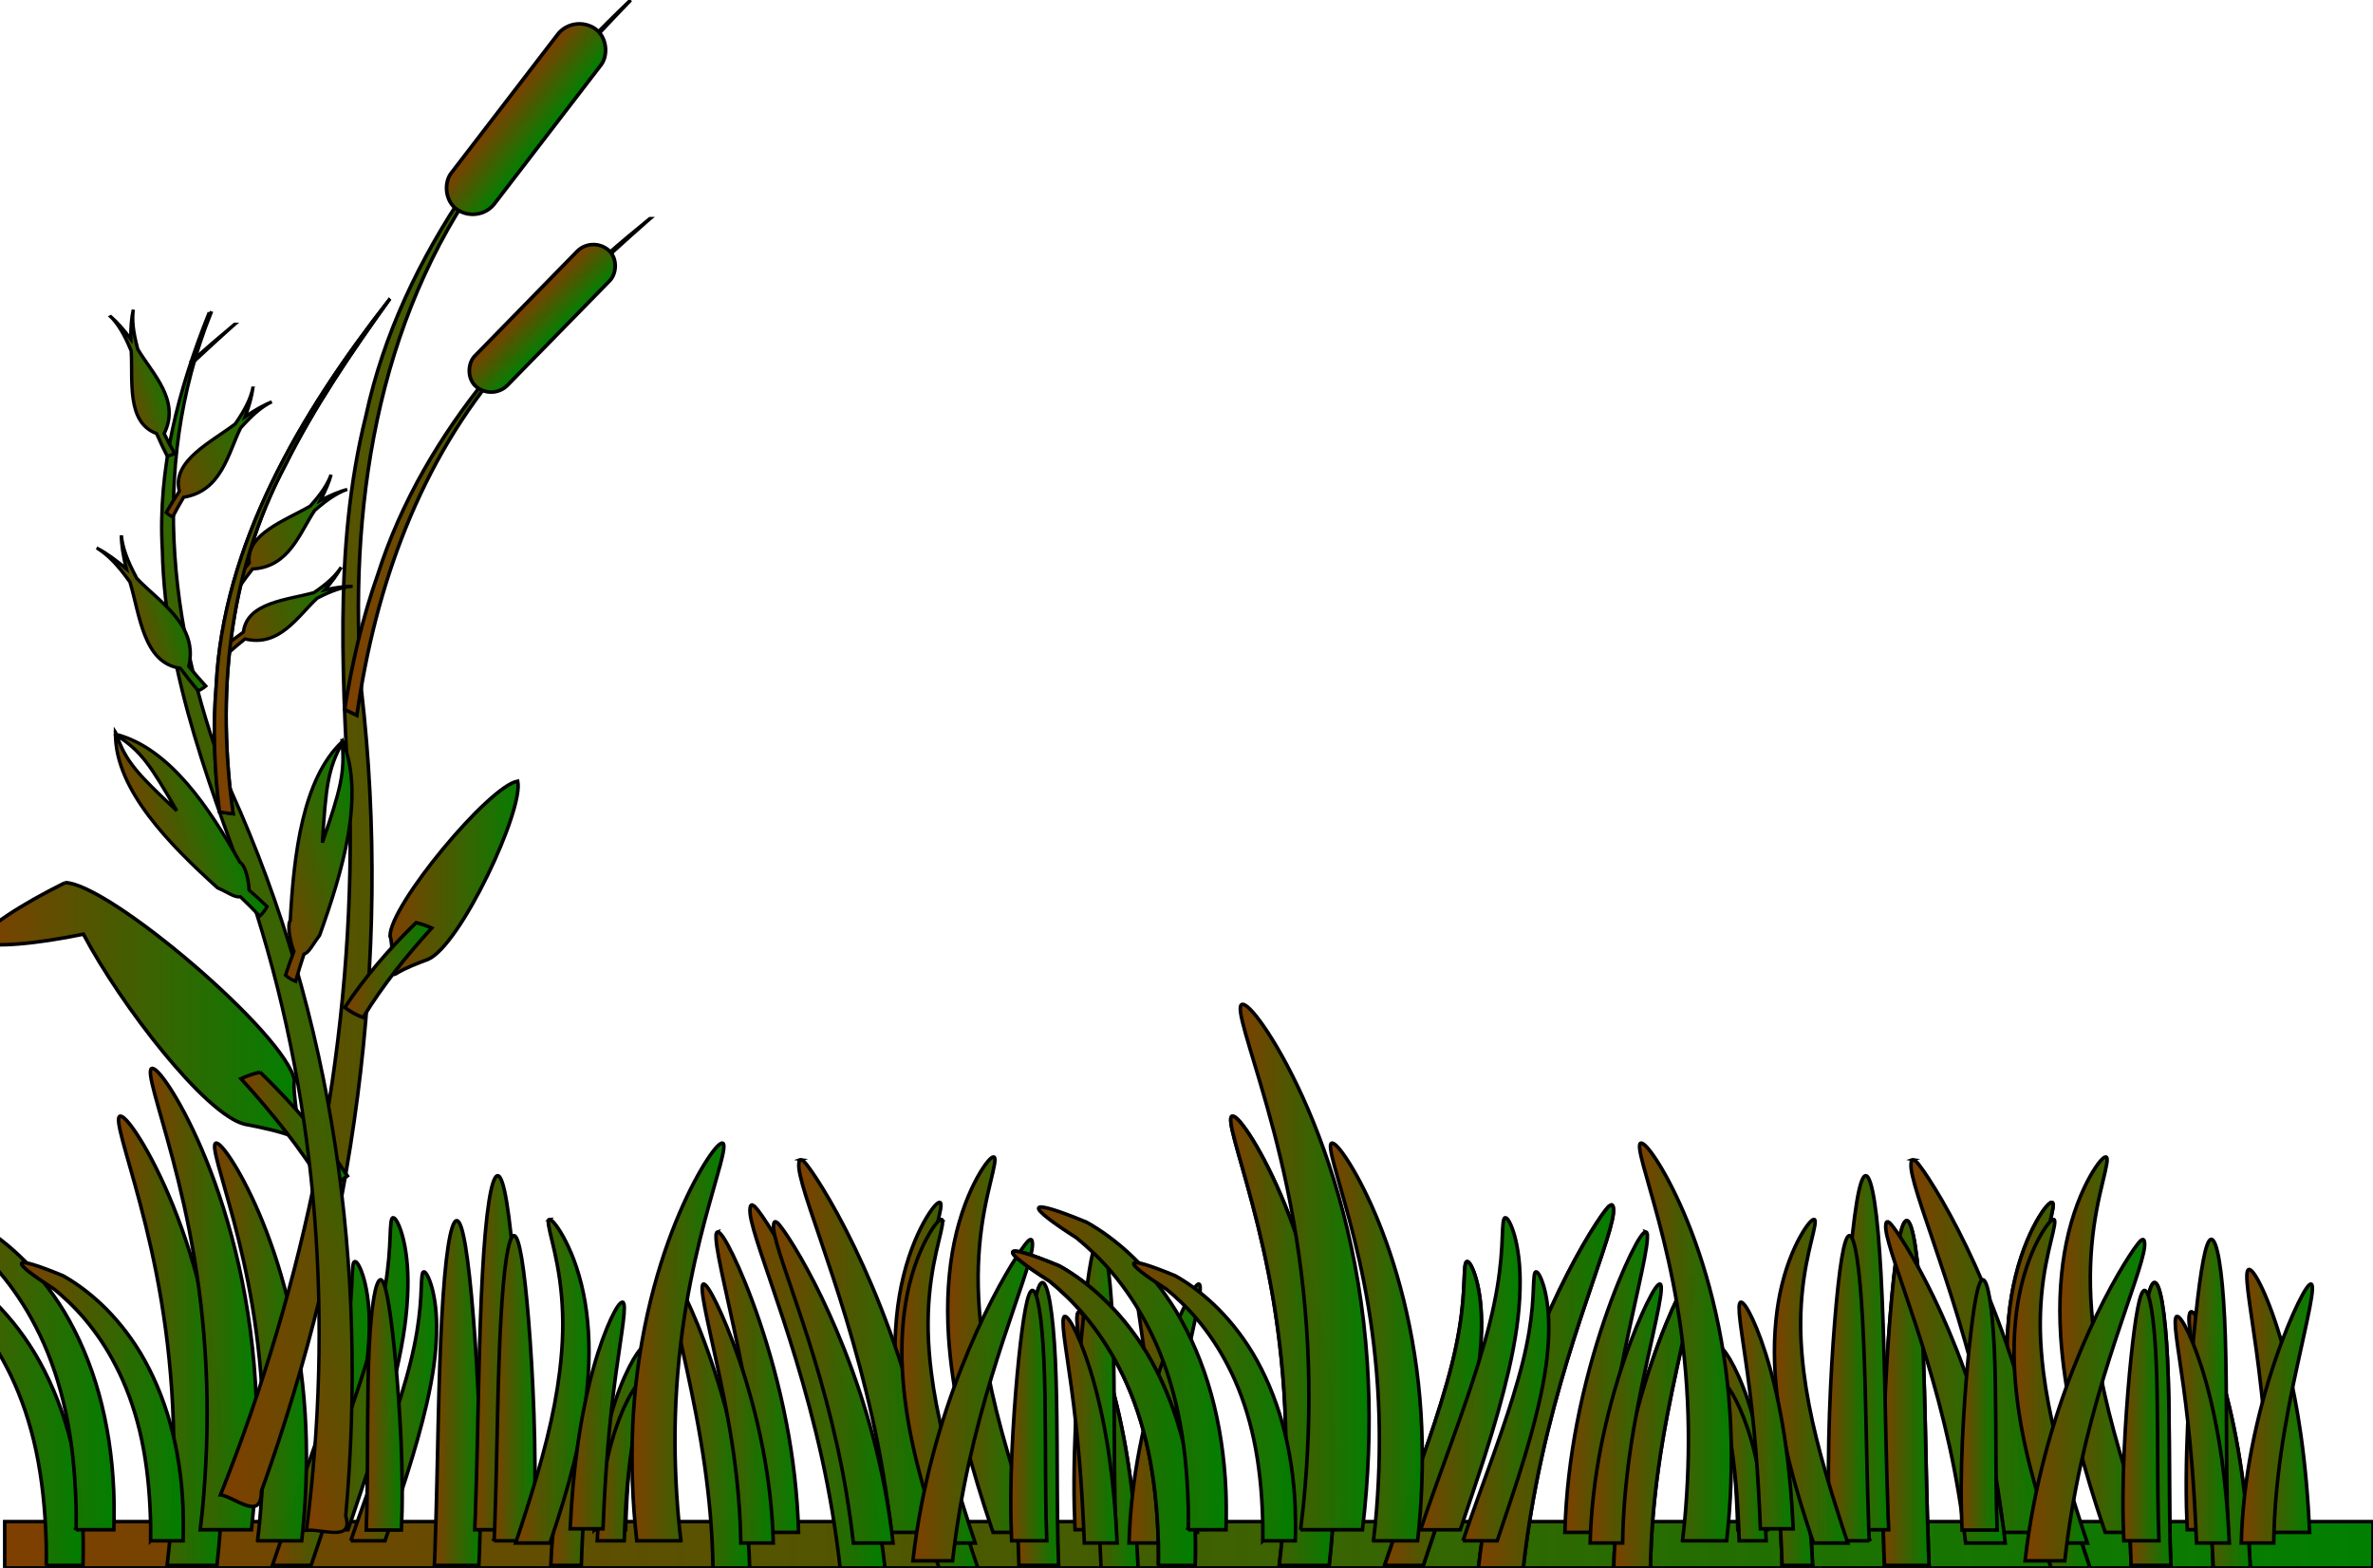 <?xml version="1.0"?><svg width="666.953" height="440.704" xmlns="http://www.w3.org/2000/svg">
 <title>cattails outline green/brown</title>
 <defs>
  <linearGradient y2="0" x2="1" y1="0" x1="0" id="svg_2">
   <stop offset="0" stop-color="#7f3f00"/>
   <stop offset="0.996" stop-opacity="0.996" stop-color="#007f00"/>
  </linearGradient>
 </defs>
 <g>
  <title>Layer 1</title>
  <g id="layer1">
   <path fill="url(#svg_2)" fill-rule="evenodd" id="path4068" d="m303.217,368.766c-0.685,0.204 -0.631,2.432 -0.163,6.281c0.469,3.849 1.357,9.327 2.279,16.094c0.923,6.767 1.856,14.839 2.605,23.844c0.66,7.934 1.158,16.618 1.53,25.719l10.42,0c-0.429,-9.438 -1.235,-18.483 -2.41,-26.719c-1.314,-9.21 -3.059,-17.43 -4.949,-24.219c-1.89,-6.789 -3.917,-12.149 -5.601,-15.75c-1.684,-3.601 -3.027,-5.454 -3.712,-5.25z" stroke="#000000"/>
   <rect fill="url(#svg_2)" y="427.692" x="1.325" height="13.011" width="665.628" id="rect4094" stroke="#000000"/>
   <path fill="url(#svg_2)" fill-rule="evenodd" d="m12.998,439.991c0.027,-1.967 0.037,-3.935 0,-5.937c-0.029,-1.406 -0.099,-2.83 -0.163,-4.25c-0.392,-8.724 -1.473,-17.108 -3.321,-24.781c-1.849,-7.674 -4.449,-14.642 -7.619,-20.719c-2.895,-5.641 -6.253,-10.512 -9.638,-14.531c-3.386,-4.019 -6.811,-7.178 -9.834,-9.657c-6.832,-4.374 -10.746,-7.373 -10.387,-8.218c0.379,-0.835 5.054,0.596 13.155,3.937c3.718,2.086 7.968,5.077 12.243,9.125c4.275,4.048 8.553,9.18 12.276,15.313c3.918,6.536 7.192,14.114 9.508,22.437c2.316,8.323 3.69,17.375 4.07,26.688c0.062,1.516 0.085,3.036 0.098,4.531c0.02,2.048 -0.012,4.055 -0.065,6.062l-10.322,0l0,0l0,0z" id="path2886" stroke="#000000"/>
   <path fill="url(#svg_2)" fill-rule="evenodd" d="m46.955,439.991c0.221,-1.948 0.466,-3.9 0.651,-5.874c1.096,-11.705 1.443,-23.068 1.129,-33.79c-0.364,-12.553 -1.653,-24.245 -3.386,-34.665c-1.733,-10.419 -3.895,-19.545 -5.904,-27.123c-2.009,-7.578 -3.831,-13.612 -4.949,-17.833c-1.118,-4.22 -1.541,-6.637 -0.825,-6.958c0.716,-0.32 2.495,1.485 4.949,5.25c2.454,3.765 5.601,9.502 8.813,16.999c3.212,7.497 6.457,16.775 9.117,27.54c2.659,10.766 4.702,23.014 5.513,36.248c0.689,11.282 0.536,23.259 -0.608,35.54c-0.146,1.569 -0.303,3.114 -0.477,4.666l-14.022,0l0,0l0,0z" id="path2888" stroke="#000000"/>
   <path fill="url(#svg_2)" fill-rule="evenodd" d="m76.558,439.991c2.782,-8.238 5.658,-16.085 8.303,-23.437c2.85,-7.923 5.425,-15.313 7.522,-22.094c1.223,-3.962 2.292,-7.704 3.159,-11.187c0.867,-3.484 1.522,-6.706 2.019,-9.657c0.486,-2.915 0.802,-5.564 1.009,-7.875c0.207,-2.31 0.295,-4.275 0.358,-5.906c0.063,-1.631 0.124,-2.925 0.228,-3.812c0.104,-0.888 0.267,-1.376 0.553,-1.438c0.286,-0.062 0.689,0.312 1.14,1.125c0.451,0.814 0.96,2.081 1.432,3.75c0.472,1.67 0.887,3.746 1.173,6.219c0.285,2.472 0.411,5.318 0.325,8.469c-0.081,3.183 -0.354,6.688 -0.879,10.437c-0.525,3.749 -1.285,7.762 -2.247,11.938c-1.64,7.137 -3.836,14.854 -6.414,22.968c-2.091,6.58 -4.455,13.461 -6.805,20.5l-10.876,0l0,0z" id="path2890" stroke="#000000"/>
   <path fill="url(#svg_2)" fill-rule="evenodd" d="m122.079,439.991c0.06,-1.474 0.141,-2.932 0.195,-4.425c0.006,-0.147 -0.005,-0.302 0,-0.45c0.441,-12.603 0.65,-24.627 0.899,-35.624c0.249,-10.998 0.564,-20.965 1.016,-29.325c0.452,-8.36 1.036,-15.119 1.758,-19.8c0.722,-4.681 1.56,-7.275 2.422,-7.275c0.863,0 1.688,2.579 2.462,7.238c0.774,4.659 1.509,11.388 2.188,19.724c0.68,8.337 1.297,18.293 1.68,29.363c0.383,11.07 0.522,23.271 0.079,36.112c-0.006,0.15 0.005,0.3 0,0.45c-0.048,1.352 -0.135,2.673 -0.196,4.012l-12.503,0l0,0z" id="path2892" stroke="#000000"/>
   <path fill="url(#svg_2)" fill-rule="evenodd" d="m154.803,439.991c0.263,-6.309 0.824,-12.361 1.689,-17.905c1.047,-6.716 2.52,-12.694 4.155,-17.571c1.635,-4.877 3.406,-8.66 4.879,-11.165c1.473,-2.505 2.62,-3.737 3.163,-3.524c0.543,0.213 0.435,1.853 -0.054,4.605c-0.489,2.752 -1.323,6.622 -2.144,11.448c-0.821,4.826 -1.61,10.602 -2.171,17.082c-0.455,5.261 -0.743,11.01 -0.938,17.031l-8.578,0l-0,0z" id="path2894" stroke="#000000"/>
   <path fill="url(#svg_2)" fill-rule="evenodd" d="m264.079,337.954c-0.323,-0.005 -0.846,0.384 -1.53,1.188c-0.782,0.918 -1.776,2.379 -2.865,4.344c-1.089,1.965 -2.265,4.439 -3.386,7.438c-1.121,2.999 -2.177,6.53 -2.996,10.5c-0.75,3.641 -1.285,7.65 -1.563,11.969c-0.278,4.319 -0.283,8.949 0.032,13.781c0.471,7.135 1.555,14.72 3.256,22.562c1.701,7.843 4.01,15.937 6.643,24.125c0.537,1.669 1.08,3.302 1.628,4.938c0.214,0.644 0.435,1.267 0.651,1.906l10.875,0c-0.548,-1.641 -1.084,-3.243 -1.628,-4.906c-0.527,-1.618 -1.039,-3.236 -1.563,-4.875c-2.571,-8.038 -4.891,-15.858 -6.74,-23.312c-1.849,-7.454 -3.217,-14.544 -4.038,-21.219c-0.557,-4.506 -0.888,-8.823 -0.977,-12.844c-0.089,-4.021 0.062,-7.755 0.358,-11.188c0.64,-7.469 2.028,-13.45 3.028,-17.594c0.5,-2.072 0.884,-3.699 1.075,-4.844c0.19,-1.145 0.173,-1.798 -0.13,-1.938c-0.038,-0.017 -0.084,-0.031 -0.13,-0.031l0,-0z" id="path2896" stroke="#000000"/>
   <path fill="url(#svg_2)" fill-rule="evenodd" d="m211.403,338.665c-0.118,-0.023 -0.276,0.02 -0.39,0.187c-0.114,0.167 -0.167,0.488 -0.195,0.711c-0.058,0.395 -0.064,0.908 0,1.498c0.126,1.167 0.49,2.735 1.014,4.606c1.043,3.719 2.801,8.828 4.916,15.053c4.175,12.283 9.842,29.154 14.241,49.053c2.136,9.673 3.922,20.075 5.15,30.93l12.602,0c-1.337,-11.859 -3.588,-23.157 -6.321,-33.514c-2.703,-10.254 -5.879,-19.597 -9.13,-27.859c-3.251,-8.263 -6.565,-15.437 -9.598,-21.344c-3.085,-6.009 -5.839,-10.666 -7.959,-13.93c-1.075,-1.66 -1.958,-2.922 -2.653,-3.819c-0.355,-0.463 -0.654,-0.795 -0.897,-1.048c-0.158,-0.234 -0.345,-0.266 -0.468,-0.337c-0.123,-0.071 -0.194,-0.165 -0.312,-0.187z" id="path2898" stroke="#000000"/>
   <path fill="url(#svg_2)" fill-rule="evenodd" d="m188.504,358.485c-0.662,0.214 -0.432,2.796 0.423,7.281c0.855,4.485 2.324,10.896 4.038,18.812c1.713,7.916 3.664,17.317 5.145,27.812c1.237,8.771 2.142,18.31 2.279,28.312l10.322,0c-0.284,-10.621 -1.543,-20.654 -3.289,-29.75c-2.076,-10.815 -4.794,-20.341 -7.457,-28.188c-2.662,-7.846 -5.261,-13.993 -7.294,-18.156c-2.032,-4.163 -3.506,-6.339 -4.168,-6.125z" id="path2900" stroke="#000000"/>
   <path fill="url(#svg_2)" fill-rule="evenodd" d="m292.972,360.497c-0.771,0 -1.493,2.077 -2.198,5.76c-0.705,3.683 -1.407,8.986 -2.094,15.573c-0.687,6.587 -1.339,14.441 -1.849,23.209c-0.51,8.768 -0.863,18.453 -0.663,28.668c0.006,0.339 0.027,0.666 0.035,1.005c0.037,1.763 0.102,3.521 0.174,5.258l11.167,0c-0.059,-1.816 -0.13,-3.641 -0.174,-5.492c-0.007,-0.33 -0.028,-0.64 -0.035,-0.971c-0.201,-9.958 -0.189,-19.514 -0.244,-28.232c-0.055,-8.718 -0.165,-16.599 -0.489,-23.242c-0.323,-6.643 -0.835,-12.022 -1.466,-15.74c-0.631,-3.719 -1.393,-5.794 -2.164,-5.794z" id="path2902" stroke="#000000"/>
   <path fill="url(#svg_2)" fill-rule="evenodd" d="m303.217,368.766c-0.685,0.204 -0.631,2.432 -0.163,6.281c0.469,3.849 1.357,9.327 2.279,16.094c0.923,6.767 1.856,14.839 2.605,23.844c0.66,7.934 1.158,16.618 1.53,25.719l10.42,0c-0.429,-9.438 -1.235,-18.483 -2.41,-26.719c-1.314,-9.21 -3.059,-17.43 -4.949,-24.219c-1.89,-6.789 -3.917,-12.149 -5.601,-15.75c-1.684,-3.601 -3.027,-5.454 -3.712,-5.25z" id="path2904" stroke="#000000"/>
   <path fill="url(#svg_2)" fill-rule="evenodd" id="path2906" d="m21.397,429.972c0.028,-2.02 0.038,-4.041 0,-6.098c-0.029,-1.443 -0.102,-2.906 -0.167,-4.365c-0.403,-8.959 -1.512,-17.569 -3.411,-25.449c-1.898,-7.88 -4.569,-15.037 -7.825,-21.277c-2.973,-5.793 -6.421,-10.796 -9.898,-14.923c-3.477,-4.127 -6.995,-7.371 -10.099,-9.917c-7.017,-4.492 -11.035,-7.573 -10.667,-8.44c0.39,-0.857 5.191,0.613 13.509,4.044c3.819,2.142 8.182,5.214 12.573,9.371c4.391,4.157 8.784,9.427 12.607,15.725c4.023,6.712 7.386,14.495 9.764,23.042c2.379,8.547 3.789,17.843 4.18,27.407c0.064,1.557 0.088,3.119 0.1,4.653c0.021,2.104 -0.012,4.165 -0.067,6.226l-10.6,0l0,0z" stroke="#000000"/>
   <path fill="url(#svg_2)" fill-rule="evenodd" id="path2908" d="m56.269,429.972c0.227,-2.001 0.479,-4.005 0.669,-6.033c1.125,-12.02 1.482,-23.689 1.159,-34.701c-0.374,-12.891 -1.698,-24.899 -3.477,-35.599c-1.78,-10.7 -4,-20.072 -6.063,-27.855c-2.063,-7.782 -3.934,-13.978 -5.082,-18.313c-1.149,-4.335 -1.582,-6.816 -0.847,-7.146c0.735,-0.329 2.562,1.525 5.082,5.391c2.52,3.867 5.752,9.758 9.05,17.457c3.298,7.699 6.631,17.227 9.362,28.283c2.731,11.056 4.829,23.634 5.662,37.225c0.707,11.586 0.551,23.885 -0.624,36.498c-0.15,1.612 -0.311,3.198 -0.49,4.792l-14.4,0z" stroke="#000000"/>
   <path fill="url(#svg_2)" fill-rule="evenodd" id="path2910" d="m86.67,429.972c2.857,-8.461 5.811,-16.519 8.527,-24.069c2.927,-8.136 5.572,-15.725 7.724,-22.689c1.256,-4.069 2.354,-7.912 3.244,-11.489c0.89,-3.577 1.563,-6.886 2.073,-9.917c0.499,-2.994 0.824,-5.714 1.037,-8.087c0.213,-2.373 0.303,-4.391 0.368,-6.065c0.065,-1.675 0.127,-3.004 0.234,-3.915c0.107,-0.911 0.274,-1.413 0.568,-1.476c0.294,-0.063 0.707,0.32 1.17,1.155c0.463,0.835 0.987,2.137 1.471,3.851c0.485,1.715 0.911,3.847 1.204,6.386c0.293,2.539 0.422,5.462 0.334,8.697c-0.084,3.27 -0.364,6.869 -0.903,10.719c-0.539,3.85 -1.319,7.972 -2.307,12.259c-1.685,7.329 -3.94,15.255 -6.588,23.588c-2.147,6.757 -4.575,13.823 -6.989,21.053l-11.169,0z" stroke="#000000"/>
   <path fill="url(#svg_2)" fill-rule="evenodd" id="path2912" d="m133.418,429.972c0.062,-1.514 0.145,-3.011 0.201,-4.544c0.006,-0.151 -0.005,-0.31 0,-0.462c0.453,-12.943 0.667,-25.291 0.923,-36.585c0.255,-11.294 0.579,-21.53 1.043,-30.115c0.464,-8.586 1.064,-15.527 1.806,-20.334c0.741,-4.807 1.602,-7.471 2.488,-7.471c0.886,0 1.733,2.648 2.528,7.433c0.795,4.785 1.549,11.695 2.247,20.257c0.698,8.561 1.332,18.785 1.725,30.154c0.393,11.369 0.536,23.899 0.08,37.086c-0.005,0.154 0.005,0.308 0,0.462c-0.048,1.389 -0.138,2.745 -0.201,4.121l-12.84,0l0,0z" stroke="#000000"/>
   <path fill="url(#svg_2)" fill-rule="evenodd" id="path2914" d="m167.024,429.972c0.271,-6.479 0.846,-12.695 1.734,-18.388c1.076,-6.897 2.588,-13.036 4.267,-18.044c1.679,-5.009 3.498,-8.894 5.01,-11.466c1.513,-2.572 2.69,-3.838 3.248,-3.62c0.558,0.219 0.447,1.903 -0.055,4.729c-0.502,2.826 -1.359,6.801 -2.202,11.757c-0.843,4.956 -1.654,10.888 -2.23,17.542c-0.468,5.403 -0.763,11.307 -0.963,17.49l-8.809,0l-0,0z" stroke="#000000"/>
   <path fill="url(#svg_2)" fill-rule="evenodd" id="path2916" d="m279.246,325.184c-0.332,-0.005 -0.869,0.394 -1.572,1.219c-0.803,0.943 -1.824,2.443 -2.943,4.461c-1.118,2.018 -2.326,4.558 -3.478,7.638c-1.151,3.08 -2.235,6.706 -3.076,10.783c-0.77,3.739 -1.32,7.856 -1.605,12.291c-0.285,4.435 -0.291,9.19 0.033,14.153c0.483,7.327 1.597,15.116 3.344,23.171c1.747,8.054 4.118,16.367 6.822,24.775c0.551,1.714 1.109,3.391 1.672,5.071c0.22,0.661 0.447,1.301 0.669,1.958l11.169,0c-0.563,-1.685 -1.113,-3.33 -1.672,-5.039c-0.541,-1.662 -1.067,-3.323 -1.605,-5.006c-2.64,-8.255 -5.023,-16.286 -6.922,-23.941c-1.899,-7.655 -3.304,-14.936 -4.146,-21.791c-0.572,-4.628 -0.912,-9.061 -1.003,-13.19c-0.091,-4.129 0.064,-7.964 0.368,-11.489c0.657,-7.671 2.083,-13.813 3.11,-18.068c0.513,-2.128 0.908,-3.799 1.104,-4.974c0.195,-1.176 0.178,-1.846 -0.134,-1.99c-0.039,-0.018 -0.086,-0.031 -0.134,-0.032l0,-0z" stroke="#000000"/>
   <path fill="url(#svg_2)" fill-rule="evenodd" id="path2918" d="m225.15,325.915c-0.121,-0.023 -0.284,0.021 -0.401,0.192c-0.117,0.171 -0.172,0.501 -0.2,0.731c-0.06,0.406 -0.065,0.932 0,1.538c0.129,1.198 0.504,2.809 1.042,4.73c1.071,3.819 2.877,9.066 5.049,15.459c4.287,12.614 10.108,29.94 14.625,50.376c2.194,9.934 4.027,20.617 5.289,31.764l12.942,0c-1.373,-12.179 -3.685,-23.781 -6.491,-34.417c-2.776,-10.531 -6.037,-20.125 -9.376,-28.61c-3.339,-8.485 -6.742,-15.853 -9.857,-21.919c-3.168,-6.171 -5.997,-10.953 -8.174,-14.305c-1.104,-1.705 -2.011,-3.001 -2.725,-3.922c-0.365,-0.476 -0.672,-0.816 -0.922,-1.077c-0.162,-0.24 -0.355,-0.273 -0.481,-0.346c-0.126,-0.073 -0.199,-0.169 -0.321,-0.192z" stroke="#000000"/>
   <path fill="url(#svg_2)" fill-rule="evenodd" id="path2920" d="m201.634,346.269c-0.68,0.22 -0.444,2.871 0.435,7.478c0.878,4.606 2.387,11.19 4.146,19.32c1.76,8.129 3.763,17.784 5.283,28.562c1.271,9.007 2.2,18.803 2.341,29.076l10.6,0c-0.292,-10.907 -1.584,-21.211 -3.377,-30.552c-2.132,-11.107 -4.924,-20.889 -7.658,-28.947c-2.734,-8.058 -5.403,-14.37 -7.49,-18.646c-2.087,-4.276 -3.6,-6.51 -4.28,-6.29z" stroke="#000000"/>
   <path fill="url(#svg_2)" fill-rule="evenodd" id="path2922" d="m308.917,348.335c-0.791,0 -1.534,2.133 -2.258,5.916c-0.724,3.782 -1.445,9.229 -2.15,15.993c-0.705,6.764 -1.375,14.831 -1.899,23.835c-0.524,9.004 -0.887,18.951 -0.681,29.441c0.006,0.348 0.028,0.684 0.036,1.032c0.038,1.81 0.105,3.616 0.179,5.4l11.468,0c-0.06,-1.865 -0.134,-3.739 -0.179,-5.641c-0.007,-0.339 -0.029,-0.658 -0.036,-0.997c-0.206,-10.227 -0.195,-20.04 -0.251,-28.994c-0.056,-8.953 -0.17,-17.047 -0.502,-23.869c-0.332,-6.822 -0.858,-12.346 -1.505,-16.165c-0.647,-3.819 -1.431,-5.95 -2.222,-5.95z" stroke="#000000"/>
   <path fill="url(#svg_2)" fill-rule="evenodd" id="path2924" d="m319.439,356.827c-0.703,0.209 -0.648,2.498 -0.167,6.451c0.481,3.953 1.393,9.578 2.341,16.528c0.948,6.949 1.906,15.239 2.675,24.487c0.678,8.148 1.189,17.065 1.572,26.412l10.7,0c-0.44,-9.693 -1.268,-18.981 -2.474,-27.439c-1.349,-9.458 -3.142,-17.9 -5.083,-24.872c-1.941,-6.972 -4.022,-12.476 -5.752,-16.175c-1.729,-3.698 -3.109,-5.601 -3.812,-5.392z" stroke="#000000"/>
   <path fill="url(#svg_2)" fill-rule="evenodd" d="m42.326,433.073c0.024,-1.741 0.033,-3.484 0,-5.256c-0.025,-1.244 -0.088,-2.505 -0.144,-3.762c-0.347,-7.723 -1.304,-15.144 -2.94,-21.937c-1.636,-6.793 -3.938,-12.961 -6.745,-18.341c-2.562,-4.993 -5.535,-9.306 -8.532,-12.863c-2.997,-3.558 -6.029,-6.354 -8.705,-8.548c-6.048,-3.872 -9.512,-6.527 -9.195,-7.275c0.336,-0.739 4.474,0.528 11.645,3.485c3.292,1.846 7.053,4.495 10.838,8.078c3.785,3.583 7.572,8.126 10.867,13.555c3.468,5.786 6.366,12.495 8.417,19.862c2.05,7.367 3.266,15.38 3.603,23.624c0.055,1.342 0.076,2.688 0.086,4.011c0.018,1.813 -0.01,3.59 -0.058,5.367l-9.137,0l0,0z" id="path2926" stroke="#000000"/>
   <path fill="url(#svg_2)" fill-rule="evenodd" d="m72.385,433.073c0.195,-1.725 0.413,-3.453 0.576,-5.2c0.97,-10.361 1.278,-20.419 0.999,-29.911c-0.323,-11.112 -1.463,-21.462 -2.997,-30.686c-1.534,-9.224 -3.448,-17.302 -5.226,-24.01c-1.779,-6.708 -3.391,-12.049 -4.381,-15.785c-0.99,-3.736 -1.364,-5.875 -0.73,-6.159c0.634,-0.284 2.209,1.314 4.381,4.647c2.172,3.333 4.958,8.411 7.801,15.048c2.843,6.636 5.716,14.849 8.07,24.379c2.354,9.53 4.162,20.372 4.881,32.087c0.61,9.987 0.475,20.589 -0.538,31.46c-0.129,1.389 -0.268,2.757 -0.423,4.131l-12.413,0z" id="path2928" stroke="#000000"/>
   <path fill="url(#svg_2)" fill-rule="evenodd" d="m98.59,433.073c2.463,-7.293 5.009,-14.239 7.35,-20.747c2.523,-7.013 4.803,-13.555 6.658,-19.558c1.082,-3.507 2.029,-6.82 2.796,-9.903c0.767,-3.084 1.348,-5.936 1.787,-8.548c0.43,-2.581 0.71,-4.926 0.894,-6.971c0.183,-2.045 0.261,-3.785 0.317,-5.228c0.056,-1.443 0.11,-2.589 0.202,-3.375c0.092,-0.786 0.237,-1.218 0.49,-1.273c0.253,-0.055 0.61,0.276 1.009,0.996c0.399,0.72 0.85,1.842 1.268,3.32c0.418,1.478 0.785,3.316 1.038,5.505c0.253,2.189 0.364,4.708 0.288,7.497c-0.072,2.818 -0.314,5.921 -0.778,9.24c-0.465,3.318 -1.137,6.871 -1.989,10.567c-1.452,6.318 -3.396,13.15 -5.678,20.332c-1.851,5.825 -3.944,11.915 -6.024,18.147l-9.627,0z" id="path2930" stroke="#000000"/>
   <path fill="url(#svg_2)" fill-rule="evenodd" d="m138.885,433.073c0.054,-1.305 0.125,-2.595 0.173,-3.917c0.005,-0.131 -0.004,-0.268 0,-0.398c0.39,-11.156 0.575,-21.801 0.796,-31.536c0.22,-9.735 0.499,-18.558 0.899,-25.959c0.4,-7.401 0.917,-13.384 1.556,-17.527c0.639,-4.143 1.381,-6.44 2.144,-6.44c0.764,0 1.494,2.282 2.179,6.407c0.685,4.124 1.335,10.081 1.937,17.461c0.601,7.38 1.148,16.193 1.487,25.992c0.339,9.799 0.462,20.6 0.069,31.967c-0.004,0.133 0.004,0.265 0,0.398c-0.042,1.197 -0.119,2.366 -0.173,3.552l-11.068,0l0,0z" id="path2932" stroke="#000000"/>
   <path fill="url(#svg_2)" fill-rule="evenodd" d="m167.853,433.073c0.233,-5.585 0.73,-10.942 1.495,-15.85c0.927,-5.945 2.231,-11.237 3.678,-15.554c1.447,-4.317 3.015,-7.666 4.319,-9.883c1.304,-2.217 2.319,-3.308 2.8,-3.12c0.481,0.188 0.385,1.641 -0.047,4.076c-0.433,2.436 -1.172,5.862 -1.898,10.134c-0.727,4.272 -1.425,9.385 -1.922,15.121c-0.403,4.657 -0.658,9.746 -0.831,15.076l-7.593,0l-0,0z" id="path2934" stroke="#000000"/>
   <path fill="url(#svg_2)" fill-rule="evenodd" d="m264.586,342.748c-0.286,-0.004 -0.749,0.34 -1.355,1.051c-0.693,0.813 -1.573,2.106 -2.537,3.845c-0.964,1.739 -2.005,3.929 -2.998,6.584c-0.992,2.655 -1.927,5.781 -2.652,9.295c-0.664,3.223 -1.137,6.772 -1.384,10.595c-0.246,3.823 -0.251,7.922 0.029,12.199c0.417,6.316 1.377,13.03 2.882,19.973c1.505,6.943 3.55,14.108 5.88,21.356c0.475,1.478 0.956,2.923 1.441,4.371c0.19,0.57 0.385,1.122 0.576,1.687l9.627,0c-0.485,-1.453 -0.959,-2.871 -1.441,-4.343c-0.466,-1.432 -0.92,-2.865 -1.384,-4.315c-2.276,-7.115 -4.329,-14.038 -5.967,-20.637c-1.637,-6.599 -2.848,-12.875 -3.574,-18.783c-0.493,-3.989 -0.786,-7.81 -0.865,-11.37c-0.079,-3.559 0.055,-6.865 0.317,-9.903c0.567,-6.612 1.795,-11.906 2.681,-15.574c0.443,-1.834 0.783,-3.274 0.951,-4.288c0.168,-1.013 0.153,-1.592 -0.115,-1.715c-0.034,-0.015 -0.074,-0.027 -0.115,-0.028l0,-0z" id="path2936" stroke="#000000"/>
   <path fill="url(#svg_2)" fill-rule="evenodd" d="m217.957,343.378c-0.104,-0.02 -0.245,0.018 -0.345,0.166c-0.101,0.148 -0.148,0.432 -0.173,0.63c-0.052,0.35 -0.056,0.803 0,1.326c0.111,1.033 0.434,2.421 0.898,4.077c0.923,3.292 2.48,7.815 4.352,13.325c3.695,10.873 8.713,25.808 12.606,43.423c1.891,8.563 3.471,17.771 4.559,27.38l11.156,0c-1.183,-10.498 -3.176,-20.499 -5.595,-29.667c-2.393,-9.077 -5.204,-17.347 -8.082,-24.662c-2.878,-7.314 -5.811,-13.665 -8.496,-18.894c-2.731,-5.319 -5.169,-9.441 -7.046,-12.331c-0.952,-1.47 -1.733,-2.586 -2.349,-3.381c-0.315,-0.41 -0.579,-0.703 -0.794,-0.928c-0.14,-0.207 -0.306,-0.236 -0.414,-0.298c-0.109,-0.063 -0.172,-0.146 -0.276,-0.166z" id="path2938" stroke="#000000"/>
   <path fill="url(#svg_2)" fill-rule="evenodd" d="m197.686,360.923c-0.586,0.189 -0.382,2.475 0.375,6.445c0.757,3.971 2.057,9.646 3.574,16.653c1.517,7.007 3.244,15.33 4.554,24.62c1.095,7.764 1.896,16.208 2.018,25.063l9.137,0c-0.252,-9.402 -1.366,-18.283 -2.911,-26.335c-1.838,-9.574 -4.244,-18.006 -6.601,-24.952c-2.357,-6.946 -4.657,-12.387 -6.457,-16.072c-1.799,-3.685 -3.103,-5.611 -3.689,-5.422z" id="path2940" stroke="#000000"/>
   <path fill="url(#svg_2)" fill-rule="evenodd" d="m290.163,362.703c-0.682,0 -1.322,1.839 -1.946,5.099c-0.624,3.26 -1.246,7.955 -1.853,13.786c-0.608,5.831 -1.186,12.784 -1.637,20.545c-0.452,7.761 -0.764,16.335 -0.587,25.377c0.005,0.3 0.024,0.59 0.031,0.889c0.033,1.56 0.09,3.117 0.154,4.654l9.885,0c-0.052,-1.607 -0.115,-3.223 -0.154,-4.862c-0.006,-0.292 -0.025,-0.567 -0.031,-0.86c-0.178,-8.815 -0.168,-17.274 -0.216,-24.992c-0.049,-7.718 -0.146,-14.694 -0.432,-20.575c-0.286,-5.88 -0.739,-10.642 -1.297,-13.934c-0.558,-3.292 -1.233,-5.129 -1.915,-5.129z" id="path2942" stroke="#000000"/>
   <path fill="url(#svg_2)" fill-rule="evenodd" d="m299.232,370.024c-0.606,0.18 -0.559,2.153 -0.144,5.56c0.415,3.407 1.201,8.256 2.018,14.246c0.817,5.99 1.643,13.135 2.306,21.107c0.584,7.023 1.025,14.71 1.355,22.767l9.224,0c-0.379,-8.355 -1.093,-16.361 -2.133,-23.652c-1.163,-8.153 -2.708,-15.429 -4.381,-21.439c-1.673,-6.009 -3.467,-10.754 -4.958,-13.942c-1.491,-3.188 -2.68,-4.828 -3.286,-4.647z" id="path2944" stroke="#000000"/>
   <path fill="url(#svg_2)" fill-rule="evenodd" id="path2948" d="m191.385,433.073c-0.195,-1.725 -0.413,-3.453 -0.576,-5.2c-0.97,-10.361 -1.278,-20.419 -0.999,-29.911c0.323,-11.112 1.463,-21.462 2.997,-30.686c1.534,-9.224 3.448,-17.302 5.226,-24.01c1.779,-6.708 3.391,-12.049 4.381,-15.785c0.99,-3.736 1.364,-5.875 0.73,-6.159c-0.634,-0.284 -2.209,1.314 -4.381,4.647c-2.172,3.333 -4.958,8.411 -7.801,15.048c-2.843,6.636 -5.716,14.849 -8.07,24.379c-2.354,9.53 -4.162,20.372 -4.881,32.087c-0.61,9.987 -0.475,20.589 0.538,31.46c0.129,1.389 0.268,2.757 0.423,4.131l12.413,0z" stroke="#000000"/>
   <path fill="url(#svg_2)" fill-rule="evenodd" id="path2956" d="m154.436,342.748c0.286,-0.004 0.749,0.34 1.355,1.051c0.693,0.813 1.573,2.106 2.536,3.845c0.964,1.739 2.005,3.929 2.998,6.584c0.992,2.655 1.927,5.781 2.652,9.295c0.664,3.223 1.137,6.772 1.384,10.595c0.246,3.823 0.251,7.922 -0.029,12.199c-0.417,6.316 -1.377,13.03 -2.882,19.973c-1.505,6.943 -3.55,14.108 -5.88,21.356c-0.475,1.478 -0.956,2.923 -1.441,4.371c-0.19,0.57 -0.385,1.122 -0.576,1.687l-9.627,0c0.485,-1.453 0.959,-2.871 1.441,-4.343c0.466,-1.432 0.92,-2.865 1.384,-4.315c2.276,-7.115 4.329,-14.038 5.967,-20.637c1.637,-6.599 2.848,-12.875 3.574,-18.783c0.493,-3.989 0.786,-7.81 0.865,-11.37c0.079,-3.559 -0.055,-6.865 -0.317,-9.903c-0.567,-6.612 -1.795,-11.906 -2.681,-15.574c-0.443,-1.834 -0.783,-3.274 -0.951,-4.288c-0.168,-1.013 -0.153,-1.592 0.115,-1.715c0.034,-0.015 0.074,-0.027 0.115,-0.028l-0,-0z" stroke="#000000"/>
   <path fill="url(#svg_2)" fill-rule="evenodd" id="path2958" d="m289.631,348.378c0.104,-0.02 0.245,0.018 0.345,0.166c0.101,0.148 0.148,0.432 0.173,0.63c0.052,0.35 0.056,0.803 0,1.326c-0.111,1.033 -0.434,2.421 -0.898,4.077c-0.923,3.292 -2.48,7.815 -4.352,13.325c-3.695,10.873 -8.713,25.808 -12.606,43.423c-1.891,8.563 -3.471,17.771 -4.559,27.38l-11.156,0c1.183,-10.498 3.177,-20.499 5.595,-29.667c2.393,-9.077 5.204,-17.347 8.082,-24.662c2.878,-7.314 5.811,-13.665 8.496,-18.894c2.731,-5.319 5.169,-9.441 7.046,-12.331c0.952,-1.47 1.733,-2.586 2.349,-3.381c0.315,-0.41 0.579,-0.703 0.794,-0.928c0.14,-0.207 0.306,-0.236 0.414,-0.298c0.109,-0.063 0.172,-0.146 0.276,-0.166z" stroke="#000000"/>
   <path fill="url(#svg_2)" fill-rule="evenodd" id="path2960" d="m336.993,360.923c0.586,0.189 0.382,2.475 -0.375,6.445c-0.757,3.971 -2.057,9.646 -3.574,16.653c-1.517,7.007 -3.244,15.33 -4.554,24.62c-1.095,7.764 -1.896,16.208 -2.018,25.063l-9.137,0c0.252,-9.402 1.366,-18.283 2.911,-26.335c1.838,-9.574 4.244,-18.006 6.601,-24.952c2.357,-6.946 4.657,-12.387 6.457,-16.072c1.799,-3.685 3.103,-5.611 3.689,-5.422z" stroke="#000000"/>
   <path fill="url(#svg_2)" fill-rule="evenodd" id="path2962" d="m106.978,359.703c0.682,0 1.322,1.839 1.946,5.099c0.624,3.26 1.246,7.955 1.853,13.786c0.608,5.831 1.186,12.784 1.637,20.545c0.452,7.761 0.764,16.335 0.587,25.377c-0.005,0.3 -0.024,0.59 -0.031,0.889c-0.033,1.56 -0.09,3.117 -0.154,4.654l-9.885,0c0.052,-1.607 0.115,-3.223 0.154,-4.862c0.006,-0.292 0.025,-0.567 0.031,-0.86c0.178,-8.815 0.168,-17.274 0.216,-24.992c0.049,-7.718 0.146,-14.694 0.432,-20.575c0.286,-5.88 0.739,-10.642 1.297,-13.934c0.558,-3.292 1.233,-5.129 1.915,-5.129z" stroke="#000000"/>
   <path fill="url(#svg_2)" fill-rule="evenodd" id="path2964" d="m175.013,366.024c0.606,0.18 0.559,2.153 0.144,5.56c-0.415,3.407 -1.201,8.256 -2.018,14.246c-0.817,5.99 -1.643,13.135 -2.306,21.107c-0.584,7.023 -1.025,14.71 -1.355,22.767l-9.224,0c0.379,-8.355 1.093,-16.361 2.133,-23.652c1.163,-8.153 2.708,-15.429 4.381,-21.439c1.673,-6.009 3.467,-10.754 4.958,-13.942c1.491,-3.188 2.68,-4.828 3.286,-4.647z" stroke="#000000"/>
   <path fill="url(#svg_2)" fill-rule="evenodd" d="m325.587,439.991c0.027,-1.967 0.037,-3.935 0,-5.938c-0.028,-1.406 -0.099,-2.829 -0.163,-4.25c-0.392,-8.724 -1.473,-17.108 -3.321,-24.781c-1.849,-7.673 -4.449,-14.642 -7.619,-20.719c-2.895,-5.641 -6.253,-10.512 -9.638,-14.531c-3.386,-4.019 -6.811,-7.178 -9.834,-9.656c-6.832,-4.374 -10.746,-7.374 -10.387,-8.219c0.379,-0.834 5.054,0.597 13.155,3.938c3.718,2.086 7.968,5.077 12.243,9.125c4.275,4.048 8.553,9.18 12.276,15.312c3.918,6.536 7.192,14.115 9.508,22.438c2.316,8.323 3.69,17.375 4.07,26.688c0.062,1.516 0.085,3.037 0.098,4.531c0.02,2.048 -0.011,4.055 -0.065,6.062l-10.322,0l0,0z" id="path2966" stroke="#000000"/>
   <path fill="url(#svg_2)" fill-rule="evenodd" d="m359.544,439.991c0.221,-1.949 0.466,-3.9 0.651,-5.875c1.096,-11.705 1.443,-23.067 1.129,-33.79c-0.364,-12.553 -1.653,-24.245 -3.386,-34.665c-1.733,-10.42 -3.895,-19.546 -5.904,-27.123c-2.009,-7.578 -3.831,-13.612 -4.949,-17.832c-1.118,-4.221 -1.541,-6.637 -0.825,-6.958c0.716,-0.321 2.495,1.485 4.949,5.25c2.454,3.765 5.601,9.502 8.813,16.999c3.212,7.497 6.457,16.775 9.117,27.54c2.659,10.766 4.702,23.013 5.513,36.248c0.689,11.282 0.536,23.258 -0.608,35.54c-0.146,1.57 -0.303,3.114 -0.478,4.666l-14.022,0z" id="path2968" stroke="#000000"/>
   <path fill="url(#svg_2)" fill-rule="evenodd" d="m389.147,439.991c2.782,-8.239 5.658,-16.085 8.303,-23.438c2.85,-7.923 5.425,-15.312 7.522,-22.094c1.223,-3.962 2.292,-7.704 3.158,-11.188c0.867,-3.484 1.522,-6.705 2.019,-9.656c0.486,-2.916 0.802,-5.564 1.009,-7.875c0.207,-2.311 0.295,-4.276 0.358,-5.906c0.063,-1.631 0.124,-2.925 0.228,-3.812c0.104,-0.887 0.267,-1.376 0.554,-1.438c0.286,-0.062 0.689,0.312 1.14,1.125c0.451,0.813 0.961,2.081 1.433,3.75c0.472,1.669 0.887,3.746 1.172,6.219c0.285,2.472 0.411,5.319 0.326,8.469c-0.081,3.184 -0.354,6.689 -0.879,10.438c-0.525,3.749 -1.285,7.762 -2.247,11.938c-1.64,7.137 -3.836,14.855 -6.415,22.969c-2.091,6.58 -4.455,13.46 -6.805,20.5l-10.875,0z" id="path2970" stroke="#000000"/>
   <path fill="url(#svg_2)" fill-rule="evenodd" d="m542.183,439.991c-0.06,-1.475 -0.141,-2.932 -0.195,-4.425c-0.006,-0.147 0.005,-0.302 0,-0.45c-0.441,-12.603 -0.65,-24.628 -0.899,-35.625c-0.249,-10.997 -0.564,-20.964 -1.016,-29.325c-0.452,-8.36 -1.036,-15.119 -1.758,-19.8c-0.722,-4.681 -1.56,-7.275 -2.423,-7.275c-0.863,0 -1.688,2.578 -2.462,7.237c-0.774,4.659 -1.509,11.388 -2.188,19.725c-0.679,8.337 -1.297,18.292 -1.68,29.362c-0.383,11.07 -0.522,23.271 -0.078,36.112c0.005,0.15 -0.005,0.3 0,0.45c0.047,1.352 0.135,2.673 0.195,4.012l12.503,0z" id="path2972" stroke="#000000"/>
   <path fill="url(#svg_2)" fill-rule="evenodd" d="m509.459,439.991c-0.263,-6.309 -0.824,-12.361 -1.689,-17.905c-1.047,-6.716 -2.52,-12.694 -4.155,-17.571c-1.635,-4.877 -3.406,-8.66 -4.879,-11.165c-1.473,-2.505 -2.62,-3.737 -3.163,-3.524c-0.544,0.213 -0.435,1.853 0.054,4.605c0.489,2.752 1.323,6.622 2.144,11.448c0.821,4.826 1.61,10.602 2.171,17.082c0.455,5.261 0.743,11.01 0.938,17.031l8.578,0l0,0z" id="path2974" stroke="#000000"/>
   <path fill="url(#svg_2)" fill-rule="evenodd" d="m576.667,337.954c-0.323,-0.005 -0.846,0.384 -1.53,1.188c-0.782,0.918 -1.776,2.379 -2.865,4.344c-1.089,1.965 -2.265,4.439 -3.386,7.438c-1.121,2.999 -2.177,6.53 -2.996,10.5c-0.75,3.641 -1.285,7.65 -1.563,11.969c-0.278,4.319 -0.283,8.949 0.032,13.781c0.471,7.135 1.555,14.72 3.256,22.562c1.701,7.843 4.01,15.937 6.643,24.125c0.537,1.669 1.08,3.302 1.628,4.938c0.214,0.644 0.435,1.267 0.651,1.906l10.875,0c-0.548,-1.641 -1.084,-3.243 -1.628,-4.906c-0.527,-1.618 -1.039,-3.236 -1.563,-4.875c-2.571,-8.038 -4.891,-15.858 -6.74,-23.312c-1.849,-7.454 -3.217,-14.544 -4.038,-21.219c-0.557,-4.506 -0.888,-8.823 -0.977,-12.844c-0.089,-4.021 0.062,-7.755 0.358,-11.188c0.64,-7.469 2.028,-13.45 3.028,-17.594c0.5,-2.072 0.884,-3.699 1.075,-4.844c0.19,-1.145 0.173,-1.798 -0.13,-1.938c-0.038,-0.017 -0.084,-0.031 -0.13,-0.031l0,-0z" id="path2976" stroke="#000000"/>
   <path fill="url(#svg_2)" fill-rule="evenodd" d="m452.859,338.665c0.118,-0.023 0.276,0.02 0.39,0.187c0.114,0.167 0.167,0.488 0.195,0.711c0.058,0.395 0.064,0.908 0,1.498c-0.126,1.167 -0.49,2.735 -1.014,4.606c-1.043,3.719 -2.801,8.828 -4.916,15.053c-4.175,12.283 -9.842,29.154 -14.241,49.053c-2.136,9.673 -3.922,20.075 -5.15,30.93l-12.602,0c1.337,-11.859 3.588,-23.157 6.321,-33.514c2.703,-10.254 5.879,-19.597 9.13,-27.859c3.251,-8.263 6.565,-15.437 9.598,-21.344c3.085,-6.009 5.839,-10.666 7.959,-13.93c1.075,-1.66 1.958,-2.922 2.653,-3.819c0.355,-0.463 0.654,-0.795 0.897,-1.048c0.158,-0.234 0.345,-0.266 0.468,-0.337c0.123,-0.071 0.194,-0.165 0.312,-0.187z" id="path2978" stroke="#000000"/>
   <path fill="url(#svg_2)" fill-rule="evenodd" d="m475.758,358.485c0.662,0.214 0.432,2.796 -0.423,7.281c-0.855,4.485 -2.324,10.896 -4.038,18.812c-1.713,7.916 -3.664,17.317 -5.145,27.812c-1.237,8.771 -2.142,18.31 -2.279,28.312l-10.322,0c0.284,-10.621 1.543,-20.654 3.289,-29.75c2.076,-10.815 4.794,-20.341 7.457,-28.188c2.662,-7.846 5.261,-13.993 7.294,-18.156c2.032,-4.163 3.506,-6.339 4.168,-6.125z" id="path2980" stroke="#000000"/>
   <path fill="url(#svg_2)" fill-rule="evenodd" d="m605.56,360.497c-0.77,0 -1.493,2.077 -2.198,5.76c-0.705,3.683 -1.407,8.986 -2.094,15.573c-0.687,6.587 -1.339,14.441 -1.849,23.209c-0.51,8.768 -0.863,18.453 -0.663,28.668c0.006,0.339 0.027,0.666 0.035,1.005c0.037,1.763 0.102,3.521 0.174,5.258l11.167,0c-0.059,-1.816 -0.13,-3.641 -0.174,-5.492c-0.007,-0.33 -0.028,-0.64 -0.035,-0.971c-0.201,-9.958 -0.189,-19.514 -0.244,-28.232c-0.055,-8.718 -0.165,-16.599 -0.489,-23.242c-0.323,-6.643 -0.835,-12.022 -1.466,-15.74c-0.63,-3.719 -1.393,-5.794 -2.164,-5.794z" id="path2982" stroke="#000000"/>
   <path fill="url(#svg_2)" fill-rule="evenodd" d="m615.806,368.766c-0.685,0.204 -0.631,2.432 -0.163,6.281c0.469,3.849 1.357,9.327 2.279,16.094c0.923,6.767 1.856,14.839 2.605,23.844c0.66,7.934 1.158,16.618 1.53,25.719l10.42,0c-0.429,-9.438 -1.235,-18.483 -2.41,-26.719c-1.314,-9.21 -3.059,-17.43 -4.949,-24.219c-1.89,-6.789 -3.917,-12.149 -5.601,-15.75c-1.684,-3.601 -3.027,-5.454 -3.712,-5.25z" id="path2984" stroke="#000000"/>
   <path fill="url(#svg_2)" fill-rule="evenodd" id="path2986" d="m325.587,439.991c0.027,-1.967 0.037,-3.935 0,-5.938c-0.028,-1.406 -0.099,-2.829 -0.163,-4.25c-0.392,-8.724 -1.473,-17.108 -3.321,-24.781c-1.849,-7.673 -4.449,-14.642 -7.619,-20.719c-2.895,-5.641 -6.253,-10.512 -9.638,-14.531c-3.386,-4.019 -6.811,-7.178 -9.834,-9.656c-6.832,-4.374 -10.746,-7.374 -10.387,-8.219c0.379,-0.834 5.054,0.597 13.155,3.938c3.718,2.086 7.968,5.077 12.243,9.125c4.275,4.048 8.553,9.18 12.276,15.312c3.918,6.536 7.192,14.115 9.508,22.438c2.316,8.323 3.69,17.375 4.07,26.688c0.062,1.516 0.085,3.037 0.098,4.531c0.02,2.048 -0.011,4.055 -0.065,6.062l-10.322,0l0,0z" stroke="#000000"/>
   <path fill="url(#svg_2)" fill-rule="evenodd" id="path2988" d="m359.544,439.991c0.221,-1.949 0.466,-3.9 0.651,-5.875c1.096,-11.705 1.443,-23.067 1.129,-33.79c-0.364,-12.553 -1.653,-24.245 -3.386,-34.665c-1.733,-10.42 -3.895,-19.546 -5.904,-27.123c-2.009,-7.578 -3.831,-13.612 -4.949,-17.832c-1.118,-4.221 -1.541,-6.637 -0.825,-6.958c0.716,-0.321 2.495,1.485 4.949,5.25c2.454,3.765 5.601,9.502 8.813,16.999c3.212,7.497 6.457,16.775 9.117,27.54c2.659,10.766 4.702,23.013 5.513,36.248c0.689,11.282 0.536,23.258 -0.608,35.54c-0.146,1.57 -0.303,3.114 -0.478,4.666l-14.022,0z" stroke="#000000"/>
   <path fill="url(#svg_2)" fill-rule="evenodd" id="path2990" d="m389.147,439.991c2.782,-8.239 5.658,-16.085 8.303,-23.438c2.85,-7.923 5.425,-15.312 7.522,-22.094c1.223,-3.962 2.292,-7.704 3.158,-11.188c0.867,-3.484 1.522,-6.705 2.019,-9.656c0.486,-2.916 0.802,-5.564 1.009,-7.875c0.207,-2.311 0.295,-4.276 0.358,-5.906c0.063,-1.631 0.124,-2.925 0.228,-3.812c0.104,-0.887 0.267,-1.376 0.554,-1.438c0.286,-0.062 0.689,0.312 1.14,1.125c0.451,0.813 0.961,2.081 1.433,3.75c0.472,1.669 0.887,3.746 1.172,6.219c0.285,2.472 0.411,5.319 0.326,8.469c-0.081,3.184 -0.354,6.689 -0.879,10.438c-0.525,3.749 -1.285,7.762 -2.247,11.938c-1.64,7.137 -3.836,14.855 -6.415,22.969c-2.091,6.58 -4.455,13.46 -6.805,20.5l-10.875,0z" stroke="#000000"/>
   <path fill="url(#svg_2)" fill-rule="evenodd" id="path2992" d="m542.183,439.991c-0.06,-1.475 -0.141,-2.932 -0.195,-4.425c-0.006,-0.147 0.005,-0.302 0,-0.45c-0.441,-12.603 -0.65,-24.628 -0.899,-35.625c-0.249,-10.997 -0.564,-20.964 -1.016,-29.325c-0.452,-8.36 -1.036,-15.119 -1.758,-19.8c-0.722,-4.681 -1.56,-7.275 -2.423,-7.275c-0.863,0 -1.688,2.578 -2.462,7.237c-0.774,4.659 -1.509,11.388 -2.188,19.725c-0.679,8.337 -1.297,18.292 -1.68,29.362c-0.383,11.07 -0.522,23.271 -0.078,36.112c0.005,0.15 -0.005,0.3 0,0.45c0.047,1.352 0.135,2.673 0.195,4.012l12.503,0z" stroke="#000000"/>
   <path fill="url(#svg_2)" fill-rule="evenodd" id="path2994" d="m509.459,439.991c-0.263,-6.309 -0.824,-12.361 -1.689,-17.905c-1.047,-6.716 -2.52,-12.694 -4.155,-17.571c-1.635,-4.877 -3.406,-8.66 -4.879,-11.165c-1.473,-2.505 -2.62,-3.737 -3.163,-3.524c-0.544,0.213 -0.435,1.853 0.054,4.605c0.489,2.752 1.323,6.622 2.144,11.448c0.821,4.826 1.61,10.602 2.171,17.082c0.455,5.261 0.743,11.01 0.938,17.031l8.578,0l0,0z" stroke="#000000"/>
   <path fill="url(#svg_2)" fill-rule="evenodd" id="path2996" d="m576.667,337.954c-0.323,-0.005 -0.846,0.384 -1.53,1.188c-0.782,0.918 -1.776,2.379 -2.865,4.344c-1.089,1.965 -2.265,4.439 -3.386,7.438c-1.121,2.999 -2.177,6.53 -2.996,10.5c-0.75,3.641 -1.285,7.65 -1.563,11.969c-0.278,4.319 -0.283,8.949 0.032,13.781c0.471,7.135 1.555,14.72 3.256,22.562c1.701,7.843 4.01,15.937 6.643,24.125c0.537,1.669 1.08,3.302 1.628,4.938c0.214,0.644 0.435,1.267 0.651,1.906l10.875,0c-0.548,-1.641 -1.084,-3.243 -1.628,-4.906c-0.527,-1.618 -1.039,-3.236 -1.563,-4.875c-2.571,-8.038 -4.891,-15.858 -6.74,-23.312c-1.849,-7.454 -3.217,-14.544 -4.038,-21.219c-0.557,-4.506 -0.888,-8.823 -0.977,-12.844c-0.089,-4.021 0.062,-7.755 0.358,-11.188c0.64,-7.469 2.028,-13.45 3.028,-17.594c0.5,-2.072 0.884,-3.699 1.075,-4.844c0.19,-1.145 0.173,-1.798 -0.13,-1.938c-0.038,-0.017 -0.084,-0.031 -0.13,-0.031l0,-0z" stroke="#000000"/>
   <path fill="url(#svg_2)" fill-rule="evenodd" id="path2998" d="m452.859,338.665c0.118,-0.023 0.276,0.02 0.39,0.187c0.114,0.167 0.167,0.488 0.195,0.711c0.058,0.395 0.064,0.908 0,1.498c-0.126,1.167 -0.49,2.735 -1.014,4.606c-1.043,3.719 -2.801,8.828 -4.916,15.053c-4.175,12.283 -9.842,29.154 -14.241,49.053c-2.136,9.673 -3.922,20.075 -5.15,30.93l-12.602,0c1.337,-11.859 3.588,-23.157 6.321,-33.514c2.703,-10.254 5.879,-19.597 9.13,-27.859c3.251,-8.263 6.565,-15.437 9.598,-21.344c3.085,-6.009 5.839,-10.666 7.959,-13.93c1.075,-1.66 1.958,-2.922 2.653,-3.819c0.355,-0.463 0.654,-0.795 0.897,-1.048c0.158,-0.234 0.345,-0.266 0.468,-0.337c0.123,-0.071 0.194,-0.165 0.312,-0.187z" stroke="#000000"/>
   <path fill="url(#svg_2)" fill-rule="evenodd" id="path3000" d="m475.758,358.485c0.662,0.214 0.432,2.796 -0.423,7.281c-0.855,4.485 -2.324,10.896 -4.038,18.812c-1.713,7.916 -3.664,17.317 -5.145,27.812c-1.237,8.771 -2.142,18.31 -2.279,28.312l-10.322,0c0.284,-10.621 1.543,-20.654 3.289,-29.75c2.076,-10.815 4.794,-20.341 7.457,-28.188c2.662,-7.846 5.261,-13.993 7.294,-18.156c2.032,-4.163 3.506,-6.339 4.168,-6.125z" stroke="#000000"/>
   <path fill="url(#svg_2)" fill-rule="evenodd" id="path3002" d="m605.56,360.497c-0.77,0 -1.493,2.077 -2.198,5.76c-0.705,3.683 -1.407,8.986 -2.094,15.573c-0.687,6.587 -1.339,14.441 -1.849,23.209c-0.51,8.768 -0.863,18.453 -0.663,28.668c0.006,0.339 0.027,0.666 0.035,1.005c0.037,1.763 0.102,3.521 0.174,5.258l11.167,0c-0.059,-1.816 -0.13,-3.641 -0.174,-5.492c-0.007,-0.33 -0.028,-0.64 -0.035,-0.971c-0.201,-9.958 -0.189,-19.514 -0.244,-28.232c-0.055,-8.718 -0.165,-16.599 -0.489,-23.242c-0.323,-6.643 -0.835,-12.022 -1.466,-15.74c-0.63,-3.719 -1.393,-5.794 -2.164,-5.794z" stroke="#000000"/>
   <path fill="url(#svg_2)" fill-rule="evenodd" id="path3004" d="m615.806,368.766c-0.685,0.204 -0.631,2.432 -0.163,6.281c0.469,3.849 1.357,9.327 2.279,16.094c0.923,6.767 1.856,14.839 2.605,23.844c0.66,7.934 1.158,16.618 1.53,25.719l10.42,0c-0.429,-9.438 -1.235,-18.483 -2.41,-26.719c-1.314,-9.21 -3.059,-17.43 -4.949,-24.219c-1.89,-6.789 -3.917,-12.149 -5.601,-15.75c-1.684,-3.601 -3.027,-5.454 -3.712,-5.25z" stroke="#000000"/>
   <path fill="url(#svg_2)" fill-rule="evenodd" d="m333.985,429.972c0.028,-2.02 0.038,-4.041 0,-6.098c-0.029,-1.443 -0.102,-2.906 -0.167,-4.365c-0.403,-8.959 -1.512,-17.569 -3.411,-25.449c-1.898,-7.88 -4.569,-15.037 -7.825,-21.277c-2.973,-5.793 -6.421,-10.796 -9.898,-14.923c-3.477,-4.127 -6.995,-7.371 -10.099,-9.917c-7.017,-4.492 -11.035,-7.573 -10.667,-8.44c0.39,-0.857 5.191,0.613 13.509,4.044c3.819,2.142 8.182,5.214 12.573,9.371c4.391,4.157 8.784,9.427 12.607,15.725c4.023,6.712 7.385,14.495 9.764,23.042c2.379,8.547 3.789,17.843 4.18,27.407c0.064,1.557 0.088,3.119 0.1,4.653c0.021,2.104 -0.012,4.165 -0.067,6.226l-10.6,0l0,0z" id="path3006" stroke="#000000"/>
   <path fill="url(#svg_2)" fill-rule="evenodd" d="m365.53,429.972c0.274,-2.279 0.579,-4.561 0.808,-6.87c1.36,-13.689 1.792,-26.977 1.401,-39.517c-0.452,-14.68 -2.052,-28.355 -4.203,-40.54c-2.151,-12.186 -4.835,-22.859 -7.329,-31.721c-2.494,-8.862 -4.755,-15.919 -6.144,-20.855c-1.388,-4.936 -1.913,-7.762 -1.024,-8.137c0.889,-0.375 3.097,1.736 6.144,6.14c3.046,4.403 6.953,11.113 10.94,19.88c3.987,8.768 8.016,19.618 11.317,32.208c3.301,12.59 5.837,26.914 6.844,42.392c0.855,13.194 0.665,27.201 -0.754,41.564c-0.181,1.836 -0.376,3.642 -0.593,5.457l-17.407,0z" id="path3008" stroke="#000000"/>
   <path fill="url(#svg_2)" fill-rule="evenodd" d="m399.258,429.972c2.857,-8.461 5.811,-16.519 8.527,-24.069c2.927,-8.136 5.572,-15.725 7.724,-22.689c1.256,-4.069 2.354,-7.912 3.244,-11.489c0.89,-3.577 1.563,-6.886 2.073,-9.917c0.499,-2.994 0.824,-5.714 1.037,-8.087c0.212,-2.373 0.303,-4.391 0.368,-6.065c0.065,-1.675 0.127,-3.004 0.234,-3.915c0.107,-0.911 0.274,-1.413 0.568,-1.476c0.294,-0.063 0.707,0.32 1.17,1.155c0.463,0.835 0.987,2.137 1.471,3.851c0.485,1.715 0.911,3.847 1.204,6.386c0.293,2.539 0.422,5.462 0.334,8.697c-0.084,3.27 -0.364,6.869 -0.903,10.719c-0.539,3.85 -1.319,7.972 -2.307,12.259c-1.685,7.329 -3.94,15.255 -6.587,23.588c-2.147,6.757 -4.575,13.823 -6.989,21.053l-11.169,0z" id="path3010" stroke="#000000"/>
   <path fill="url(#svg_2)" fill-rule="evenodd" d="m530.844,429.972c-0.062,-1.514 -0.145,-3.011 -0.201,-4.544c-0.006,-0.151 0.005,-0.31 0,-0.462c-0.453,-12.943 -0.667,-25.291 -0.923,-36.585c-0.256,-11.294 -0.579,-21.53 -1.043,-30.115c-0.464,-8.586 -1.064,-15.527 -1.806,-20.334c-0.741,-4.807 -1.602,-7.471 -2.488,-7.471c-0.886,0 -1.733,2.648 -2.528,7.433c-0.795,4.785 -1.549,11.695 -2.247,20.257c-0.698,8.561 -1.332,18.785 -1.725,30.154c-0.393,11.369 -0.536,23.899 -0.08,37.086c0.005,0.154 -0.005,0.308 0,0.462c0.048,1.389 0.138,2.745 0.201,4.121l12.84,0z" id="path3012" stroke="#000000"/>
   <path fill="url(#svg_2)" fill-rule="evenodd" d="m497.238,429.972c-0.271,-6.479 -0.846,-12.695 -1.734,-18.388c-1.076,-6.897 -2.588,-13.036 -4.267,-18.044c-1.679,-5.009 -3.497,-8.894 -5.01,-11.466c-1.513,-2.572 -2.69,-3.838 -3.248,-3.62c-0.558,0.219 -0.447,1.903 0.055,4.729c0.502,2.826 1.359,6.801 2.202,11.757c0.843,4.956 1.654,10.888 2.23,17.542c0.468,5.403 0.763,11.307 0.964,17.49l8.809,0l0,0z" id="path3014" stroke="#000000"/>
   <path fill="url(#svg_2)" fill-rule="evenodd" d="m591.834,325.184c-0.332,-0.005 -0.869,0.394 -1.572,1.219c-0.803,0.943 -1.824,2.443 -2.943,4.461c-1.118,2.018 -2.326,4.558 -3.478,7.638c-1.151,3.08 -2.235,6.706 -3.076,10.783c-0.77,3.739 -1.32,7.856 -1.605,12.291c-0.285,4.435 -0.291,9.19 0.033,14.153c0.483,7.327 1.597,15.116 3.344,23.171c1.747,8.054 4.118,16.367 6.822,24.775c0.551,1.714 1.109,3.391 1.672,5.071c0.22,0.661 0.447,1.301 0.669,1.958l11.169,0c-0.563,-1.685 -1.113,-3.33 -1.672,-5.039c-0.541,-1.662 -1.067,-3.323 -1.605,-5.006c-2.64,-8.255 -5.022,-16.286 -6.922,-23.941c-1.899,-7.655 -3.304,-14.936 -4.146,-21.791c-0.572,-4.628 -0.912,-9.061 -1.003,-13.19c-0.091,-4.129 0.064,-7.964 0.368,-11.489c0.657,-7.671 2.083,-13.813 3.11,-18.068c0.513,-2.128 0.908,-3.799 1.103,-4.974c0.195,-1.176 0.178,-1.846 -0.134,-1.99c-0.039,-0.018 -0.086,-0.031 -0.134,-0.032l0,-0z" id="path3016" stroke="#000000"/>
   <path fill="url(#svg_2)" fill-rule="evenodd" d="m537.739,325.915c-0.121,-0.023 -0.284,0.021 -0.401,0.192c-0.117,0.171 -0.172,0.501 -0.2,0.731c-0.06,0.406 -0.065,0.932 0,1.538c0.129,1.198 0.504,2.809 1.042,4.73c1.071,3.819 2.877,9.066 5.049,15.459c4.287,12.614 10.108,29.94 14.625,50.376c2.194,9.934 4.027,20.617 5.289,31.764l12.942,0c-1.373,-12.179 -3.685,-23.781 -6.491,-34.417c-2.776,-10.531 -6.037,-20.125 -9.376,-28.61c-3.339,-8.485 -6.742,-15.853 -9.857,-21.919c-3.168,-6.171 -5.997,-10.953 -8.174,-14.305c-1.104,-1.705 -2.011,-3.001 -2.725,-3.922c-0.365,-0.476 -0.672,-0.816 -0.922,-1.077c-0.162,-0.24 -0.355,-0.273 -0.481,-0.346c-0.126,-0.073 -0.2,-0.169 -0.321,-0.192z" id="path3018" stroke="#000000"/>
   <path fill="url(#svg_2)" fill-rule="evenodd" d="m462.629,346.269c0.68,0.22 0.444,2.871 -0.435,7.478c-0.878,4.606 -2.387,11.19 -4.146,19.32c-1.76,8.129 -3.763,17.784 -5.283,28.562c-1.27,9.007 -2.2,18.803 -2.341,29.076l-10.6,0c0.292,-10.907 1.584,-21.211 3.377,-30.552c2.132,-11.107 4.924,-20.889 7.658,-28.947c2.734,-8.058 5.403,-14.37 7.49,-18.646c2.087,-4.276 3.6,-6.51 4.28,-6.29z" id="path3020" stroke="#000000"/>
   <path fill="url(#svg_2)" fill-rule="evenodd" d="m621.506,348.335c-0.791,0 -1.534,2.133 -2.258,5.916c-0.724,3.782 -1.445,9.229 -2.15,15.993c-0.705,6.764 -1.375,14.831 -1.899,23.835c-0.524,9.004 -0.887,18.951 -0.681,29.441c0.006,0.348 0.028,0.684 0.036,1.032c0.038,1.81 0.105,3.616 0.179,5.4l11.468,0c-0.06,-1.865 -0.134,-3.739 -0.179,-5.641c-0.007,-0.339 -0.029,-0.658 -0.036,-0.997c-0.206,-10.227 -0.195,-20.04 -0.251,-28.994c-0.056,-8.953 -0.169,-17.047 -0.502,-23.869c-0.332,-6.822 -0.858,-12.346 -1.505,-16.165c-0.648,-3.819 -1.431,-5.95 -2.222,-5.95z" id="path3022" stroke="#000000"/>
   <path fill="url(#svg_2)" fill-rule="evenodd" d="m632.028,356.827c-0.703,0.209 -0.648,2.498 -0.167,6.451c0.481,3.953 1.393,9.578 2.341,16.528c0.948,6.949 1.906,15.239 2.675,24.487c0.678,8.148 1.189,17.065 1.572,26.412l10.701,0c-0.44,-9.693 -1.268,-18.981 -2.475,-27.439c-1.349,-9.458 -3.142,-17.9 -5.083,-24.872c-1.941,-6.972 -4.022,-12.476 -5.752,-16.175c-1.729,-3.698 -3.109,-5.601 -3.812,-5.392z" id="path3024" stroke="#000000"/>
   <path fill="url(#svg_2)" fill-rule="evenodd" id="path3026" d="m354.914,433.073c0.024,-1.741 0.033,-3.484 0,-5.256c-0.025,-1.244 -0.088,-2.505 -0.144,-3.762c-0.347,-7.723 -1.304,-15.144 -2.94,-21.937c-1.636,-6.793 -3.938,-12.961 -6.745,-18.341c-2.562,-4.993 -5.535,-9.306 -8.532,-12.863c-2.997,-3.558 -6.029,-6.354 -8.705,-8.548c-6.048,-3.872 -9.512,-6.527 -9.195,-7.275c0.336,-0.739 4.474,0.528 11.645,3.485c3.292,1.846 7.053,4.495 10.838,8.078c3.785,3.583 7.572,8.126 10.867,13.555c3.468,5.786 6.366,12.495 8.417,19.862c2.05,7.367 3.266,15.38 3.603,23.624c0.055,1.342 0.076,2.688 0.086,4.011c0.018,1.813 -0.01,3.59 -0.058,5.367l-9.137,0l0,0z" stroke="#000000"/>
   <path fill="url(#svg_2)" fill-rule="evenodd" id="path3028" d="m386.015,433.073c0.195,-1.725 0.413,-3.453 0.576,-5.2c0.97,-10.361 1.278,-20.419 0.999,-29.911c-0.323,-11.112 -1.463,-21.462 -2.998,-30.686c-1.534,-9.224 -3.448,-17.302 -5.226,-24.01c-1.779,-6.708 -3.391,-12.049 -4.381,-15.785c-0.99,-3.736 -1.364,-5.875 -0.73,-6.159c0.634,-0.284 2.209,1.314 4.381,4.647c2.172,3.333 4.958,8.411 7.801,15.048c2.843,6.636 5.716,14.849 8.07,24.379c2.354,9.53 4.162,20.372 4.881,32.087c0.61,9.987 0.475,20.589 -0.538,31.46c-0.129,1.389 -0.268,2.757 -0.423,4.131l-12.413,0z" stroke="#000000"/>
   <path fill="url(#svg_2)" fill-rule="evenodd" id="path3030" d="m411.178,433.073c2.463,-7.293 5.009,-14.239 7.35,-20.747c2.523,-7.013 4.803,-13.555 6.658,-19.558c1.082,-3.507 2.029,-6.82 2.796,-9.903c0.767,-3.084 1.348,-5.936 1.787,-8.548c0.43,-2.581 0.71,-4.926 0.894,-6.971c0.183,-2.045 0.261,-3.785 0.317,-5.228c0.056,-1.443 0.11,-2.589 0.202,-3.375c0.092,-0.786 0.237,-1.218 0.49,-1.273c0.253,-0.055 0.61,0.276 1.009,0.996c0.399,0.72 0.85,1.842 1.268,3.32c0.418,1.478 0.785,3.316 1.038,5.505c0.253,2.189 0.364,4.708 0.288,7.497c-0.072,2.818 -0.314,5.921 -0.778,9.24c-0.465,3.318 -1.137,6.871 -1.989,10.567c-1.452,6.318 -3.396,13.15 -5.678,20.332c-1.851,5.825 -3.944,11.915 -6.024,18.147l-9.627,0z" stroke="#000000"/>
   <path fill="url(#svg_2)" fill-rule="evenodd" id="path3032" d="m525.377,433.073c-0.054,-1.305 -0.125,-2.595 -0.173,-3.917c-0.005,-0.131 0.004,-0.268 0,-0.398c-0.39,-11.156 -0.575,-21.801 -0.796,-31.536c-0.22,-9.735 -0.499,-18.558 -0.899,-25.959c-0.4,-7.401 -0.917,-13.384 -1.556,-17.527c-0.639,-4.143 -1.381,-6.44 -2.144,-6.44c-0.764,0 -1.494,2.282 -2.179,6.407c-0.685,4.124 -1.335,10.081 -1.937,17.461c-0.602,7.38 -1.148,16.193 -1.487,25.992c-0.339,9.799 -0.462,20.6 -0.069,31.967c0.004,0.133 -0.004,0.265 0,0.398c0.042,1.197 0.119,2.366 0.173,3.552l11.068,0z" stroke="#000000"/>
   <path fill="url(#svg_2)" fill-rule="evenodd" id="path3034" d="m496.409,433.073c-0.233,-5.585 -0.73,-10.942 -1.495,-15.85c-0.927,-5.945 -2.231,-11.237 -3.678,-15.554c-1.447,-4.317 -3.015,-7.666 -4.319,-9.883c-1.304,-2.217 -2.319,-3.308 -2.8,-3.12c-0.481,0.188 -0.385,1.641 0.047,4.076c0.433,2.436 1.172,5.862 1.898,10.134c0.727,4.272 1.426,9.385 1.922,15.121c0.403,4.657 0.658,9.746 0.831,15.076l7.593,0l0,0z" stroke="#000000"/>
   <path fill="url(#svg_2)" fill-rule="evenodd" id="path3036" d="m577.174,342.748c-0.286,-0.004 -0.749,0.34 -1.355,1.051c-0.693,0.813 -1.573,2.106 -2.536,3.845c-0.964,1.739 -2.005,3.929 -2.998,6.584c-0.992,2.655 -1.927,5.781 -2.652,9.295c-0.664,3.223 -1.137,6.772 -1.384,10.595c-0.246,3.823 -0.251,7.922 0.029,12.199c0.417,6.316 1.377,13.03 2.882,19.973c1.505,6.943 3.55,14.108 5.88,21.356c0.475,1.478 0.956,2.923 1.441,4.371c0.19,0.57 0.385,1.122 0.576,1.687l9.627,0c-0.485,-1.453 -0.959,-2.871 -1.441,-4.343c-0.466,-1.432 -0.919,-2.865 -1.384,-4.315c-2.276,-7.115 -4.329,-14.038 -5.966,-20.637c-1.637,-6.599 -2.848,-12.875 -3.574,-18.783c-0.493,-3.989 -0.786,-7.81 -0.865,-11.37c-0.079,-3.559 0.055,-6.865 0.317,-9.903c0.567,-6.612 1.795,-11.906 2.681,-15.574c0.443,-1.834 0.783,-3.274 0.951,-4.288c0.168,-1.013 0.153,-1.592 -0.115,-1.715c-0.034,-0.015 -0.075,-0.027 -0.115,-0.028l0,-0z" stroke="#000000"/>
   <path fill="url(#svg_2)" fill-rule="evenodd" id="path3038" d="m530.545,343.378c-0.104,-0.02 -0.245,0.018 -0.345,0.166c-0.101,0.148 -0.148,0.432 -0.173,0.63c-0.052,0.35 -0.056,0.803 0,1.326c0.111,1.033 0.434,2.421 0.898,4.077c0.923,3.292 2.48,7.815 4.352,13.325c3.695,10.873 8.713,25.808 12.606,43.423c1.891,8.563 3.471,17.771 4.559,27.38l11.156,0c-1.183,-10.498 -3.177,-20.499 -5.595,-29.667c-2.393,-9.077 -5.204,-17.347 -8.082,-24.662c-2.878,-7.314 -5.811,-13.665 -8.496,-18.894c-2.731,-5.319 -5.169,-9.441 -7.046,-12.331c-0.952,-1.47 -1.733,-2.586 -2.349,-3.381c-0.315,-0.41 -0.579,-0.703 -0.794,-0.928c-0.14,-0.207 -0.306,-0.236 -0.415,-0.298c-0.109,-0.063 -0.172,-0.146 -0.276,-0.166z" stroke="#000000"/>
   <path fill="url(#svg_2)" fill-rule="evenodd" id="path3040" d="m466.576,360.923c0.586,0.189 0.382,2.475 -0.375,6.445c-0.757,3.971 -2.057,9.646 -3.574,16.653c-1.517,7.007 -3.244,15.33 -4.554,24.62c-1.095,7.764 -1.896,16.208 -2.018,25.063l-9.137,0c0.252,-9.402 1.366,-18.283 2.911,-26.335c1.838,-9.574 4.244,-18.006 6.601,-24.952c2.357,-6.946 4.657,-12.387 6.457,-16.072c1.799,-3.685 3.103,-5.611 3.689,-5.422z" stroke="#000000"/>
   <path fill="url(#svg_2)" fill-rule="evenodd" id="path3042" d="m602.751,362.703c-0.682,0 -1.322,1.839 -1.946,5.099c-0.624,3.26 -1.246,7.955 -1.853,13.786c-0.608,5.831 -1.186,12.784 -1.637,20.545c-0.452,7.761 -0.764,16.335 -0.587,25.377c0.005,0.3 0.024,0.59 0.031,0.889c0.033,1.56 0.09,3.117 0.154,4.654l9.885,0c-0.052,-1.607 -0.115,-3.223 -0.154,-4.862c-0.006,-0.292 -0.025,-0.567 -0.031,-0.86c-0.178,-8.815 -0.168,-17.274 -0.216,-24.992c-0.049,-7.718 -0.146,-14.694 -0.432,-20.575c-0.286,-5.88 -0.739,-10.642 -1.297,-13.934c-0.558,-3.292 -1.233,-5.129 -1.915,-5.129z" stroke="#000000"/>
   <path fill="url(#svg_2)" fill-rule="evenodd" id="path3044" d="m611.821,370.024c-0.606,0.18 -0.559,2.153 -0.144,5.56c0.415,3.407 1.201,8.256 2.018,14.246c0.817,5.99 1.643,13.135 2.306,21.107c0.584,7.023 1.025,14.71 1.355,22.767l9.224,0c-0.379,-8.355 -1.093,-16.361 -2.133,-23.652c-1.163,-8.153 -2.708,-15.429 -4.381,-21.439c-1.673,-6.009 -3.467,-10.754 -4.958,-13.942c-1.491,-3.188 -2.68,-4.828 -3.286,-4.647z" stroke="#000000"/>
   <path fill="url(#svg_2)" fill-rule="evenodd" d="m472.878,433.073c0.195,-1.725 0.413,-3.453 0.576,-5.2c0.97,-10.361 1.278,-20.419 0.999,-29.911c-0.323,-11.112 -1.463,-21.462 -2.997,-30.686c-1.534,-9.224 -3.448,-17.302 -5.226,-24.01c-1.779,-6.708 -3.391,-12.049 -4.381,-15.785c-0.99,-3.736 -1.364,-5.875 -0.73,-6.159c0.634,-0.284 2.209,1.314 4.381,4.647c2.172,3.333 4.958,8.411 7.801,15.048c2.843,6.636 5.716,14.849 8.07,24.379c2.354,9.53 4.162,20.372 4.881,32.087c0.61,9.987 0.475,20.589 -0.538,31.46c-0.129,1.389 -0.268,2.757 -0.423,4.131l-12.413,0z" id="path3046" stroke="#000000"/>
   <path fill="url(#svg_2)" fill-rule="evenodd" d="m509.827,342.748c-0.286,-0.004 -0.749,0.34 -1.355,1.051c-0.693,0.813 -1.573,2.106 -2.536,3.845c-0.964,1.739 -2.005,3.929 -2.998,6.584c-0.992,2.655 -1.927,5.781 -2.652,9.295c-0.664,3.223 -1.137,6.772 -1.384,10.595c-0.246,3.823 -0.251,7.922 0.029,12.199c0.417,6.316 1.377,13.03 2.882,19.973c1.506,6.943 3.55,14.108 5.88,21.356c0.475,1.478 0.956,2.923 1.441,4.371c0.19,0.57 0.385,1.122 0.577,1.687l9.627,0c-0.485,-1.453 -0.959,-2.871 -1.441,-4.343c-0.466,-1.432 -0.92,-2.865 -1.384,-4.315c-2.276,-7.115 -4.329,-14.038 -5.966,-20.637c-1.637,-6.599 -2.848,-12.875 -3.574,-18.783c-0.493,-3.989 -0.786,-7.81 -0.865,-11.37c-0.079,-3.559 0.055,-6.865 0.317,-9.903c0.567,-6.612 1.795,-11.906 2.681,-15.574c0.443,-1.834 0.783,-3.274 0.951,-4.288c0.168,-1.013 0.153,-1.592 -0.115,-1.715c-0.034,-0.015 -0.075,-0.027 -0.115,-0.028l0,-0z" id="path3048" stroke="#000000"/>
   <path fill="url(#svg_2)" fill-rule="evenodd" d="m602.22,348.378c0.104,-0.02 0.245,0.018 0.345,0.166c0.101,0.148 0.148,0.432 0.173,0.63c0.052,0.35 0.056,0.803 0,1.326c-0.111,1.033 -0.434,2.421 -0.898,4.077c-0.923,3.292 -2.48,7.815 -4.352,13.325c-3.695,10.873 -8.713,25.808 -12.606,43.423c-1.891,8.563 -3.471,17.771 -4.559,27.38l-11.156,0c1.183,-10.498 3.177,-20.499 5.595,-29.667c2.393,-9.077 5.204,-17.347 8.082,-24.662c2.878,-7.314 5.811,-13.665 8.496,-18.894c2.731,-5.319 5.169,-9.441 7.046,-12.331c0.952,-1.47 1.733,-2.586 2.349,-3.381c0.314,-0.41 0.579,-0.703 0.794,-0.928c0.14,-0.207 0.306,-0.236 0.414,-0.298c0.109,-0.063 0.172,-0.146 0.276,-0.166z" id="path3050" stroke="#000000"/>
   <path fill="url(#svg_2)" fill-rule="evenodd" d="m649.582,360.923c0.586,0.189 0.382,2.475 -0.375,6.445c-0.757,3.971 -2.057,9.646 -3.574,16.653c-1.517,7.007 -3.244,15.33 -4.554,24.62c-1.095,7.764 -1.896,16.208 -2.018,25.063l-9.137,0c0.252,-9.402 1.366,-18.283 2.911,-26.335c1.838,-9.574 4.244,-18.006 6.601,-24.952c2.357,-6.946 4.657,-12.387 6.457,-16.072c1.799,-3.685 3.103,-5.611 3.689,-5.422z" id="path3052" stroke="#000000"/>
   <path fill="url(#svg_2)" fill-rule="evenodd" d="m557.284,359.703c-0.682,0 -1.322,1.839 -1.946,5.099c-0.624,3.26 -1.246,7.955 -1.853,13.786c-0.608,5.831 -1.186,12.784 -1.637,20.545c-0.452,7.761 -0.764,16.335 -0.587,25.377c0.005,0.3 0.024,0.59 0.031,0.889c0.033,1.56 0.09,3.117 0.154,4.654l9.885,0c-0.052,-1.607 -0.115,-3.223 -0.154,-4.862c-0.006,-0.292 -0.025,-0.567 -0.031,-0.86c-0.178,-8.815 -0.168,-17.274 -0.216,-24.992c-0.049,-7.718 -0.146,-14.694 -0.432,-20.575c-0.286,-5.88 -0.739,-10.642 -1.297,-13.934c-0.558,-3.292 -1.233,-5.129 -1.915,-5.129z" id="path3054" stroke="#000000"/>
   <path fill="url(#svg_2)" fill-rule="evenodd" d="m489.249,366.024c-0.606,0.18 -0.559,2.153 -0.144,5.56c0.415,3.407 1.201,8.256 2.018,14.246c0.817,5.99 1.643,13.135 2.306,21.107c0.584,7.023 1.025,14.71 1.355,22.767l9.224,0c-0.379,-8.355 -1.093,-16.361 -2.133,-23.652c-1.163,-8.153 -2.708,-15.429 -4.381,-21.439c-1.673,-6.009 -3.467,-10.754 -4.958,-13.942c-1.491,-3.188 -2.68,-4.828 -3.286,-4.647z" id="path3056" stroke="#000000"/>
   <g fill="#00892c" id="g3234">
    <path fill="url(#svg_2)" fill-rule="evenodd" d="m61.988,420.136c4.355,0.83 11.471,7.574 11.487,-0.985c25.834,-71.931 36.865,-149.214 28.123,-225.031c-3.729,-50.442 3.906,-103.755 34.767,-146.026c11.98,-17.257 26.276,-32.885 40.904,-48.095c-33.878,32.457 -64.514,70.932 -74.41,116.822c-9.463,37.945 -6.293,77.18 -4.429,115.727c0.452,63.911 -12.738,127.963 -36.443,187.588z" id="path3196" stroke="#000000"/>
    <path fill="url(#svg_2)" fill-rule="evenodd" d="m182.649,61.471c-32.84,26.594 -63.406,58.991 -76.498,100.103c-4.351,12.337 -7.254,24.986 -9.28,37.796c1.13,0.597 2.271,1.177 3.43,1.721c5.121,-36.192 17.644,-71.477 41.848,-99.354c12.169,-14.698 26.205,-27.688 40.5,-40.266l0,0l0,0z" id="path3202" stroke="#000000"/>
    <rect fill="url(#svg_2)" id="rect3207" width="14.5" height="63" x="148.468" y="-104.628" ry="7.25" transform="matrix(0.839, 0.593, -0.618, 0.805, -27.986, 0)" stroke="#000000"/>
    <rect fill="url(#svg_2)" transform="matrix(0.76, 0.684, -0.713, 0.729, -27.986, 0)" ry="6.032" y="-79.377" x="181.447" height="52.413" width="12.063" id="rect3209" stroke="#000000"/>
    <path fill="url(#svg_2)" id="path3216" d="m18.214,248.08c-0.001,0.018 0.015,0.042 0.015,0.061c-12.017,5.958 -22.755,12.771 -24.367,16.612c4.073,1.735 16.609,0.485 29.588,-2.183c10.542,19.965 34.251,50.712 45.31,53.409c4.863,0.944 9.739,1.905 14.339,3.741l0.322,0.089l0.244,0.042c0.839,-1.699 -1.62,-13.507 -0.885,-16.131c-2.203,-12.861 -52.355,-55.602 -64.566,-55.64l0,0l0,0z" stroke="#000000"/>
    <path fill="url(#svg_2)" d="m111.287,273.681c2.807,-1.706 5.91,-2.871 8.995,-4.019c9.148,-3.913 26.986,-42.142 25.229,-50.109c-8.022,1.351 -35.956,34.882 -35.888,43.575c0.793,1.645 0.563,9.673 1.314,10.698l0.157,-0.052l0.194,-0.093l0,0l0,0z" id="path3223" stroke="#000000"/>
    <path fill="url(#svg_2)" d="m73.107,301.343c-1.907,0.448 -3.706,1.076 -5.373,1.844c8.721,9.595 16.963,19.826 23.639,30.812c2.354,-0.903 4.467,-2.064 6.284,-3.469c-6.948,-10.548 -15.37,-20.266 -24.551,-29.188z" id="path3227" stroke="#000000"/>
    <path fill="url(#svg_2)" id="path3232" d="m116.95,259.343c1.556,0.366 3.024,0.878 4.385,1.505c-7.119,7.832 -13.846,16.183 -19.296,25.151c-1.921,-0.737 -3.647,-1.684 -5.13,-2.831c5.672,-8.61 12.546,-16.543 20.041,-23.825l0,0z" stroke="#000000"/>
   </g>
   <g fill="#00892c" id="g3354"/>
   <g transform="matrix(0.914, -0.258, 0.268, 0.877, 121.5, 136.277)" id="g3403">
    <path fill="url(#svg_2)" fill-rule="evenodd" d="m-48.207,-69.461c-15.59,20.378 -28.178,41.899 -33.875,66.281c-10.18,37.676 -6.756,76.632 -4.75,114.906c0.486,63.458 -13.718,127.047 -39.219,186.25c4.685,0.824 12.326,7.529 12.344,-0.969c27.791,-71.421 39.685,-148.158 30.281,-223.438c-3.941,-49.211 3.92,-101.169 35.688,-142.781c-0.337,-0.323 -0.154,0.103 -0.469,-0.25z" id="path3247" stroke="#000000"/>
    <path fill="url(#svg_2)" fill-rule="evenodd" id="path3249" d="m3.753,-58.149c-35.328,26.406 -68.209,58.574 -82.293,99.394c-4.681,12.25 -7.804,24.809 -9.983,37.528c1.215,0.592 2.443,1.169 3.689,1.709c5.509,-35.936 18.98,-70.971 45.018,-98.651c13.091,-14.593 28.19,-27.492 43.568,-39.981z" stroke="#000000"/>
    <path fill="url(#svg_2)" d="m-27.778,-11.421c-1.732,2.423 -4.147,4.633 -8.63,7.519c-8.192,2.189 -20.656,2.827 -22.142,11.616c-0.111,0.096 -0.167,0.165 -0.24,0.24c-1.906,1.288 -3.782,2.627 -5.601,4.032c0.265,0.655 0.656,1.289 1.155,1.852c1.644,-1.377 3.353,-2.696 5.078,-3.988c10.494,2.503 16.427,-6.697 22.622,-12.074c4.871,-2.373 8.052,-3.311 11.049,-3.531c-2.281,-0.042 -5.294,0.347 -8.565,1.046c2.273,-2.407 4.133,-4.759 5.274,-6.712z" id="path3338" stroke="#000000"/>
    <path fill="url(#svg_2)" d="m-47.59,67.5c-0.05,0.272 -0.108,0.515 -0.159,0.778c-14.411,7.697 -23.432,29.231 -30.138,48.389c-1.406,1.267 -1.861,6.358 -1.652,9.472c-1.515,2.073 -3.009,4.174 -4.437,6.332c0.614,0.997 1.402,1.904 2.32,2.642c1.519,-2.49 3.103,-4.908 4.727,-7.321c1.736,-0.157 3.017,-1.902 6.046,-4.243c11.827,-16.688 25,-37.335 23.35,-55.238c0.104,-0.108 0.195,-0.204 0.302,-0.314c-0.109,0.055 -0.213,0.115 -0.321,0.171c-0.021,-0.219 -0.012,-0.449 -0.038,-0.668l0,0l0,0zm-0.244,1.124c-1.798,9.056 -4.445,13.545 -14.236,27.78c5.929,-16.492 7.982,-21.226 14.236,-27.78z" id="path3346" stroke="#000000"/>
    <path fill="url(#svg_2)" id="path3364" d="m-42.427,-43.479c-1.5,2.793 -3.742,5.445 -8.059,9.077c-8.284,3.36 -21.235,5.611 -21.661,15.135c-0.104,0.116 -0.154,0.196 -0.22,0.285c-1.827,1.609 -3.617,3.268 -5.339,4.99c0.361,0.663 0.851,1.286 1.445,1.822c1.542,-1.67 3.16,-3.287 4.798,-4.878c11.293,1.334 16.317,-9.188 22.103,-15.682c4.788,-3.135 7.994,-4.534 11.1,-5.146c-2.39,0.243 -5.491,1.037 -8.821,2.193c2.068,-2.844 3.71,-5.578 4.653,-7.796z" stroke="#000000"/>
    <path fill="url(#svg_2)" d="m-76.46,-76.388c1.427,2.831 2.313,6.188 2.81,11.808c-2.002,8.713 -7.588,20.612 -0.032,26.425c0.036,0.152 0.073,0.239 0.107,0.344c0.269,2.42 0.601,4.838 1.024,7.236c0.75,0.085 1.542,0.041 2.321,-0.138c-0.483,-2.221 -0.879,-4.474 -1.242,-6.728c7.572,-8.484 1.836,-18.636 -0.162,-27.101c0.179,-5.721 0.874,-9.149 2.154,-12.043c-1.172,2.097 -2.301,5.092 -3.265,8.483c-1.143,-3.325 -2.439,-6.239 -3.716,-8.284z" id="path3366" stroke="#000000"/>
    <path fill="url(#svg_2)" id="path3368" d="m-100.152,-9.003c2.318,2.804 4.165,6.334 6.155,12.495c-0.018,10.258 -3.234,24.995 6.702,29.572c0.078,0.16 0.142,0.249 0.208,0.357c0.918,2.638 1.906,5.259 2.99,7.834c0.861,-0.096 1.735,-0.347 2.562,-0.747c-1.107,-2.362 -2.124,-4.781 -3.105,-7.211c6.309,-11.422 -2.697,-21.318 -7.091,-30.279c-1.258,-6.446 -1.355,-10.458 -0.661,-14.024c-0.777,2.645 -1.276,6.284 -1.49,10.323c-2.127,-3.429 -4.32,-6.358 -6.269,-8.321l0,-0z" stroke="#000000"/>
    <path fill="url(#svg_2)" d="m-32.918,16.718c-2.216,1.966 -5.006,3.532 -9.874,5.22c-8.107,-0.015 -19.753,-2.742 -23.37,5.684c-0.127,0.067 -0.196,0.12 -0.282,0.176c-2.085,0.779 -4.156,1.616 -6.191,2.536c0.076,0.73 0.274,1.472 0.59,2.173c1.866,-0.939 3.778,-1.802 5.698,-2.634c9.027,5.35 16.847,-2.288 23.929,-6.014c5.094,-1.067 8.265,-1.15 11.082,-0.56c-2.09,-0.659 -4.966,-1.083 -8.158,-1.264c2.71,-1.804 5.025,-3.664 6.576,-5.317l0,0z" id="path3370" stroke="#000000"/>
    <path fill="url(#svg_2)" d="m-42.071,-63.833c-5.147,2.338 -10.275,4.789 -15.354,7.317c0.125,0.13 0.271,0.259 0.405,0.386c4.951,-2.623 9.941,-5.178 14.949,-7.703z" id="path3372" stroke="#000000"/>
    <g fill="#00892c" id="g3374">
     <path fill="url(#svg_2)" fill-rule="evenodd" id="path3378" d="m3.753,-58.15c-35.328,26.406 -68.209,58.574 -82.293,99.394c-4.681,12.25 -7.804,24.808 -9.983,37.528c1.215,0.592 2.443,1.169 3.689,1.709c5.509,-35.936 18.981,-70.971 45.018,-98.651c13.091,-14.593 28.19,-27.492 43.568,-39.981l0,0l0,0l0,0l0,0z" stroke="#000000"/>
    </g>
    <path fill="url(#svg_2)" id="path3401" d="m-111.104,46.535c0.009,0.257 0.03,0.49 0.04,0.739c14.005,8.646 20.014,29.586 23.961,48.077c1.281,1.323 0.923,6.099 0.188,8.97c1.264,2.083 2.501,4.19 3.659,6.343c-0.815,0.863 -1.8,1.623 -2.895,2.213c-1.199,-2.47 -2.48,-4.881 -3.802,-7.291c-1.814,-0.326 -2.884,-2.08 -5.709,-4.57c-9.783,-16.729 -20.34,-37.276 -15.637,-53.735c-0.093,-0.111 -0.173,-0.21 -0.268,-0.323c0.106,0.062 0.207,0.129 0.312,0.192c0.059,-0.202 0.087,-0.416 0.15,-0.616l-0,0zm0.074,1.069c0.412,8.599 2.477,13.044 10.507,27.283c-3.563,-15.935 -4.959,-20.546 -10.507,-27.283z" stroke="#000000"/>
   </g>
  </g>
 </g>
</svg>